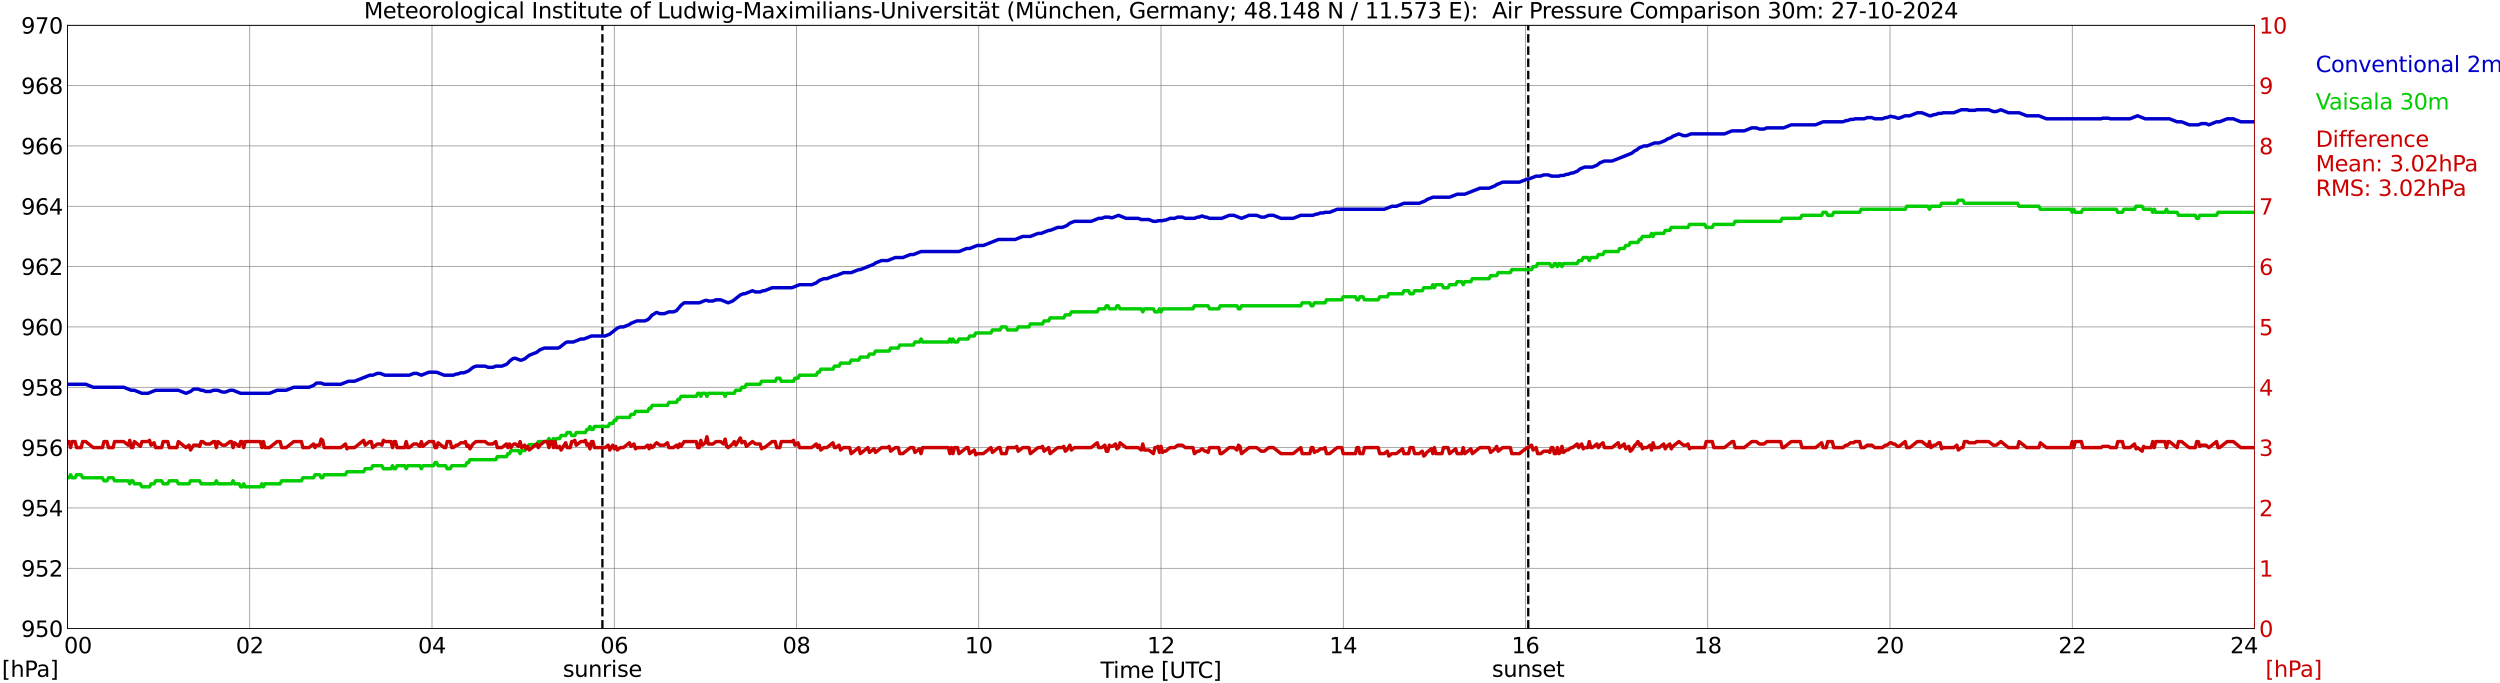 <?xml version="1.0" encoding="utf-8" standalone="no"?>
<!DOCTYPE svg PUBLIC "-//W3C//DTD SVG 1.1//EN"
  "http://www.w3.org/Graphics/SVG/1.1/DTD/svg11.dtd">
<svg xmlns:xlink="http://www.w3.org/1999/xlink" width="1085.4pt" height="296.64pt" viewBox="0 0 1085.4 296.64" xmlns="http://www.w3.org/2000/svg" version="1.1">
 <defs>
  <style type="text/css">*{stroke-linejoin: round; stroke-linecap: butt}</style>
 </defs>
 <g id="figure_1">
  <g id="patch_1">
   <path d="M 0 296.64 
L 1085.4 296.64 
L 1085.4 0 
L 0 0 
z
" style="fill: #ffffff"/>
  </g>
  <g id="axes_1">
   <g id="patch_2">
    <path d="M 29.306 272.909 
L 978.814 272.909 
L 978.814 10.976 
L 29.306 10.976 
z
" style="fill: #ffffff"/>
   </g>
   <g id="patch_3">
    <path d="M 978.814 272.909 
L 978.814 272.909 
L 978.814 10.976 
L 978.814 10.976 
z
" clip-path="url(#p33d400a87a)" style="fill: #d3d3d3; opacity: 0.25; stroke: #d3d3d3; stroke-linejoin: miter"/>
   </g>
   <g id="matplotlib.axis_1">
    <g id="xtick_1">
     <g id="line2d_1">
      <path d="M 29.306 272.909 
L 29.306 10.976 
" clip-path="url(#p33d400a87a)" style="fill: none; stroke: #808080; stroke-width: 0.3; stroke-linecap: square"/>
     </g>
     <g id="line2d_2"/>
     <g id="text_1">
      <!--    00 -->
      <g transform="translate(18.733 283.627) scale(0.095 -0.095)">
       <defs>
        <path id="DejaVuSans-20" transform="scale(0.016)"/>
        <path id="DejaVuSans-30" d="M 2034 4250 
Q 1547 4250 1301 3770 
Q 1056 3291 1056 2328 
Q 1056 1369 1301 889 
Q 1547 409 2034 409 
Q 2525 409 2770 889 
Q 3016 1369 3016 2328 
Q 3016 3291 2770 3770 
Q 2525 4250 2034 4250 
z
M 2034 4750 
Q 2819 4750 3233 4129 
Q 3647 3509 3647 2328 
Q 3647 1150 3233 529 
Q 2819 -91 2034 -91 
Q 1250 -91 836 529 
Q 422 1150 422 2328 
Q 422 3509 836 4129 
Q 1250 4750 2034 4750 
z
" transform="scale(0.016)"/>
       </defs>
       <use xlink:href="#DejaVuSans-20"/>
       <use xlink:href="#DejaVuSans-20" transform="translate(31.787 0)"/>
       <use xlink:href="#DejaVuSans-20" transform="translate(63.574 0)"/>
       <use xlink:href="#DejaVuSans-30" transform="translate(95.361 0)"/>
       <use xlink:href="#DejaVuSans-30" transform="translate(158.984 0)"/>
      </g>
     </g>
    </g>
    <g id="xtick_2">
     <g id="line2d_3">
      <path d="M 108.431 272.909 
L 108.431 10.976 
" clip-path="url(#p33d400a87a)" style="fill: none; stroke: #808080; stroke-width: 0.3; stroke-linecap: square"/>
     </g>
     <g id="line2d_4"/>
     <g id="text_2">
      <!-- 02 -->
      <g transform="translate(102.387 283.627) scale(0.095 -0.095)">
       <defs>
        <path id="DejaVuSans-32" d="M 1228 531 
L 3431 531 
L 3431 0 
L 469 0 
L 469 531 
Q 828 903 1448 1529 
Q 2069 2156 2228 2338 
Q 2531 2678 2651 2914 
Q 2772 3150 2772 3378 
Q 2772 3750 2511 3984 
Q 2250 4219 1831 4219 
Q 1534 4219 1204 4116 
Q 875 4013 500 3803 
L 500 4441 
Q 881 4594 1212 4672 
Q 1544 4750 1819 4750 
Q 2544 4750 2975 4387 
Q 3406 4025 3406 3419 
Q 3406 3131 3298 2873 
Q 3191 2616 2906 2266 
Q 2828 2175 2409 1742 
Q 1991 1309 1228 531 
z
" transform="scale(0.016)"/>
       </defs>
       <use xlink:href="#DejaVuSans-30"/>
       <use xlink:href="#DejaVuSans-32" transform="translate(63.623 0)"/>
      </g>
     </g>
    </g>
    <g id="xtick_3">
     <g id="line2d_5">
      <path d="M 187.557 272.909 
L 187.557 10.976 
" clip-path="url(#p33d400a87a)" style="fill: none; stroke: #808080; stroke-width: 0.3; stroke-linecap: square"/>
     </g>
     <g id="line2d_6"/>
     <g id="text_3">
      <!-- 04 -->
      <g transform="translate(181.513 283.627) scale(0.095 -0.095)">
       <defs>
        <path id="DejaVuSans-34" d="M 2419 4116 
L 825 1625 
L 2419 1625 
L 2419 4116 
z
M 2253 4666 
L 3047 4666 
L 3047 1625 
L 3713 1625 
L 3713 1100 
L 3047 1100 
L 3047 0 
L 2419 0 
L 2419 1100 
L 313 1100 
L 313 1709 
L 2253 4666 
z
" transform="scale(0.016)"/>
       </defs>
       <use xlink:href="#DejaVuSans-30"/>
       <use xlink:href="#DejaVuSans-34" transform="translate(63.623 0)"/>
      </g>
     </g>
    </g>
    <g id="xtick_4">
     <g id="line2d_7">
      <path d="M 266.683 272.909 
L 266.683 10.976 
" clip-path="url(#p33d400a87a)" style="fill: none; stroke: #808080; stroke-width: 0.3; stroke-linecap: square"/>
     </g>
     <g id="line2d_8"/>
     <g id="text_4">
      <!-- 06 -->
      <g transform="translate(260.638 283.627) scale(0.095 -0.095)">
       <defs>
        <path id="DejaVuSans-36" d="M 2113 2584 
Q 1688 2584 1439 2293 
Q 1191 2003 1191 1497 
Q 1191 994 1439 701 
Q 1688 409 2113 409 
Q 2538 409 2786 701 
Q 3034 994 3034 1497 
Q 3034 2003 2786 2293 
Q 2538 2584 2113 2584 
z
M 3366 4563 
L 3366 3988 
Q 3128 4100 2886 4159 
Q 2644 4219 2406 4219 
Q 1781 4219 1451 3797 
Q 1122 3375 1075 2522 
Q 1259 2794 1537 2939 
Q 1816 3084 2150 3084 
Q 2853 3084 3261 2657 
Q 3669 2231 3669 1497 
Q 3669 778 3244 343 
Q 2819 -91 2113 -91 
Q 1303 -91 875 529 
Q 447 1150 447 2328 
Q 447 3434 972 4092 
Q 1497 4750 2381 4750 
Q 2619 4750 2861 4703 
Q 3103 4656 3366 4563 
z
" transform="scale(0.016)"/>
       </defs>
       <use xlink:href="#DejaVuSans-30"/>
       <use xlink:href="#DejaVuSans-36" transform="translate(63.623 0)"/>
      </g>
     </g>
    </g>
    <g id="xtick_5">
     <g id="line2d_9">
      <path d="M 345.808 272.909 
L 345.808 10.976 
" clip-path="url(#p33d400a87a)" style="fill: none; stroke: #808080; stroke-width: 0.3; stroke-linecap: square"/>
     </g>
     <g id="line2d_10"/>
     <g id="text_5">
      <!-- 08 -->
      <g transform="translate(339.764 283.627) scale(0.095 -0.095)">
       <defs>
        <path id="DejaVuSans-38" d="M 2034 2216 
Q 1584 2216 1326 1975 
Q 1069 1734 1069 1313 
Q 1069 891 1326 650 
Q 1584 409 2034 409 
Q 2484 409 2743 651 
Q 3003 894 3003 1313 
Q 3003 1734 2745 1975 
Q 2488 2216 2034 2216 
z
M 1403 2484 
Q 997 2584 770 2862 
Q 544 3141 544 3541 
Q 544 4100 942 4425 
Q 1341 4750 2034 4750 
Q 2731 4750 3128 4425 
Q 3525 4100 3525 3541 
Q 3525 3141 3298 2862 
Q 3072 2584 2669 2484 
Q 3125 2378 3379 2068 
Q 3634 1759 3634 1313 
Q 3634 634 3220 271 
Q 2806 -91 2034 -91 
Q 1263 -91 848 271 
Q 434 634 434 1313 
Q 434 1759 690 2068 
Q 947 2378 1403 2484 
z
M 1172 3481 
Q 1172 3119 1398 2916 
Q 1625 2713 2034 2713 
Q 2441 2713 2670 2916 
Q 2900 3119 2900 3481 
Q 2900 3844 2670 4047 
Q 2441 4250 2034 4250 
Q 1625 4250 1398 4047 
Q 1172 3844 1172 3481 
z
" transform="scale(0.016)"/>
       </defs>
       <use xlink:href="#DejaVuSans-30"/>
       <use xlink:href="#DejaVuSans-38" transform="translate(63.623 0)"/>
      </g>
     </g>
    </g>
    <g id="xtick_6">
     <g id="line2d_11">
      <path d="M 424.934 272.909 
L 424.934 10.976 
" clip-path="url(#p33d400a87a)" style="fill: none; stroke: #808080; stroke-width: 0.3; stroke-linecap: square"/>
     </g>
     <g id="line2d_12"/>
     <g id="text_6">
      <!-- 10 -->
      <g transform="translate(418.89 283.627) scale(0.095 -0.095)">
       <defs>
        <path id="DejaVuSans-31" d="M 794 531 
L 1825 531 
L 1825 4091 
L 703 3866 
L 703 4441 
L 1819 4666 
L 2450 4666 
L 2450 531 
L 3481 531 
L 3481 0 
L 794 0 
L 794 531 
z
" transform="scale(0.016)"/>
       </defs>
       <use xlink:href="#DejaVuSans-31"/>
       <use xlink:href="#DejaVuSans-30" transform="translate(63.623 0)"/>
      </g>
     </g>
    </g>
    <g id="xtick_7">
     <g id="line2d_13">
      <path d="M 504.06 272.909 
L 504.06 10.976 
" clip-path="url(#p33d400a87a)" style="fill: none; stroke: #808080; stroke-width: 0.3; stroke-linecap: square"/>
     </g>
     <g id="line2d_14"/>
     <g id="text_7">
      <!-- 12 -->
      <g transform="translate(498.015 283.627) scale(0.095 -0.095)">
       <use xlink:href="#DejaVuSans-31"/>
       <use xlink:href="#DejaVuSans-32" transform="translate(63.623 0)"/>
      </g>
     </g>
    </g>
    <g id="xtick_8">
     <g id="line2d_15">
      <path d="M 583.185 272.909 
L 583.185 10.976 
" clip-path="url(#p33d400a87a)" style="fill: none; stroke: #808080; stroke-width: 0.3; stroke-linecap: square"/>
     </g>
     <g id="line2d_16"/>
     <g id="text_8">
      <!-- 14 -->
      <g transform="translate(577.141 283.627) scale(0.095 -0.095)">
       <use xlink:href="#DejaVuSans-31"/>
       <use xlink:href="#DejaVuSans-34" transform="translate(63.623 0)"/>
      </g>
     </g>
    </g>
    <g id="xtick_9">
     <g id="line2d_17">
      <path d="M 662.311 272.909 
L 662.311 10.976 
" clip-path="url(#p33d400a87a)" style="fill: none; stroke: #808080; stroke-width: 0.3; stroke-linecap: square"/>
     </g>
     <g id="line2d_18"/>
     <g id="text_9">
      <!-- 16 -->
      <g transform="translate(656.267 283.627) scale(0.095 -0.095)">
       <use xlink:href="#DejaVuSans-31"/>
       <use xlink:href="#DejaVuSans-36" transform="translate(63.623 0)"/>
      </g>
     </g>
    </g>
    <g id="xtick_10">
     <g id="line2d_19">
      <path d="M 741.437 272.909 
L 741.437 10.976 
" clip-path="url(#p33d400a87a)" style="fill: none; stroke: #808080; stroke-width: 0.3; stroke-linecap: square"/>
     </g>
     <g id="line2d_20"/>
     <g id="text_10">
      <!-- 18 -->
      <g transform="translate(735.392 283.627) scale(0.095 -0.095)">
       <use xlink:href="#DejaVuSans-31"/>
       <use xlink:href="#DejaVuSans-38" transform="translate(63.623 0)"/>
      </g>
     </g>
    </g>
    <g id="xtick_11">
     <g id="line2d_21">
      <path d="M 820.562 272.909 
L 820.562 10.976 
" clip-path="url(#p33d400a87a)" style="fill: none; stroke: #808080; stroke-width: 0.3; stroke-linecap: square"/>
     </g>
     <g id="line2d_22"/>
     <g id="text_11">
      <!-- 20 -->
      <g transform="translate(814.518 283.627) scale(0.095 -0.095)">
       <use xlink:href="#DejaVuSans-32"/>
       <use xlink:href="#DejaVuSans-30" transform="translate(63.623 0)"/>
      </g>
     </g>
    </g>
    <g id="xtick_12">
     <g id="line2d_23">
      <path d="M 899.688 272.909 
L 899.688 10.976 
" clip-path="url(#p33d400a87a)" style="fill: none; stroke: #808080; stroke-width: 0.3; stroke-linecap: square"/>
     </g>
     <g id="line2d_24"/>
     <g id="text_12">
      <!-- 22 -->
      <g transform="translate(893.644 283.627) scale(0.095 -0.095)">
       <use xlink:href="#DejaVuSans-32"/>
       <use xlink:href="#DejaVuSans-32" transform="translate(63.623 0)"/>
      </g>
     </g>
    </g>
    <g id="xtick_13">
     <g id="line2d_25">
      <path d="M 978.814 272.909 
L 978.814 10.976 
" clip-path="url(#p33d400a87a)" style="fill: none; stroke: #808080; stroke-width: 0.3; stroke-linecap: square"/>
     </g>
     <g id="line2d_26"/>
     <g id="text_13">
      <!-- 24    -->
      <g transform="translate(968.241 283.627) scale(0.095 -0.095)">
       <use xlink:href="#DejaVuSans-32"/>
       <use xlink:href="#DejaVuSans-34" transform="translate(63.623 0)"/>
       <use xlink:href="#DejaVuSans-20" transform="translate(127.246 0)"/>
       <use xlink:href="#DejaVuSans-20" transform="translate(159.033 0)"/>
       <use xlink:href="#DejaVuSans-20" transform="translate(190.82 0)"/>
      </g>
     </g>
    </g>
    <g id="text_14">
     <!-- Time [UTC] -->
     <g transform="translate(477.806 294.322) scale(0.095 -0.095)">
      <defs>
       <path id="DejaVuSans-54" d="M -19 4666 
L 3928 4666 
L 3928 4134 
L 2272 4134 
L 2272 0 
L 1638 0 
L 1638 4134 
L -19 4134 
L -19 4666 
z
" transform="scale(0.016)"/>
       <path id="DejaVuSans-69" d="M 603 3500 
L 1178 3500 
L 1178 0 
L 603 0 
L 603 3500 
z
M 603 4863 
L 1178 4863 
L 1178 4134 
L 603 4134 
L 603 4863 
z
" transform="scale(0.016)"/>
       <path id="DejaVuSans-6d" d="M 3328 2828 
Q 3544 3216 3844 3400 
Q 4144 3584 4550 3584 
Q 5097 3584 5394 3201 
Q 5691 2819 5691 2113 
L 5691 0 
L 5113 0 
L 5113 2094 
Q 5113 2597 4934 2840 
Q 4756 3084 4391 3084 
Q 3944 3084 3684 2787 
Q 3425 2491 3425 1978 
L 3425 0 
L 2847 0 
L 2847 2094 
Q 2847 2600 2669 2842 
Q 2491 3084 2119 3084 
Q 1678 3084 1418 2786 
Q 1159 2488 1159 1978 
L 1159 0 
L 581 0 
L 581 3500 
L 1159 3500 
L 1159 2956 
Q 1356 3278 1631 3431 
Q 1906 3584 2284 3584 
Q 2666 3584 2933 3390 
Q 3200 3197 3328 2828 
z
" transform="scale(0.016)"/>
       <path id="DejaVuSans-65" d="M 3597 1894 
L 3597 1613 
L 953 1613 
Q 991 1019 1311 708 
Q 1631 397 2203 397 
Q 2534 397 2845 478 
Q 3156 559 3463 722 
L 3463 178 
Q 3153 47 2828 -22 
Q 2503 -91 2169 -91 
Q 1331 -91 842 396 
Q 353 884 353 1716 
Q 353 2575 817 3079 
Q 1281 3584 2069 3584 
Q 2775 3584 3186 3129 
Q 3597 2675 3597 1894 
z
M 3022 2063 
Q 3016 2534 2758 2815 
Q 2500 3097 2075 3097 
Q 1594 3097 1305 2825 
Q 1016 2553 972 2059 
L 3022 2063 
z
" transform="scale(0.016)"/>
       <path id="DejaVuSans-5b" d="M 550 4863 
L 1875 4863 
L 1875 4416 
L 1125 4416 
L 1125 -397 
L 1875 -397 
L 1875 -844 
L 550 -844 
L 550 4863 
z
" transform="scale(0.016)"/>
       <path id="DejaVuSans-55" d="M 556 4666 
L 1191 4666 
L 1191 1831 
Q 1191 1081 1462 751 
Q 1734 422 2344 422 
Q 2950 422 3222 751 
Q 3494 1081 3494 1831 
L 3494 4666 
L 4128 4666 
L 4128 1753 
Q 4128 841 3676 375 
Q 3225 -91 2344 -91 
Q 1459 -91 1007 375 
Q 556 841 556 1753 
L 556 4666 
z
" transform="scale(0.016)"/>
       <path id="DejaVuSans-43" d="M 4122 4306 
L 4122 3641 
Q 3803 3938 3442 4084 
Q 3081 4231 2675 4231 
Q 1875 4231 1450 3742 
Q 1025 3253 1025 2328 
Q 1025 1406 1450 917 
Q 1875 428 2675 428 
Q 3081 428 3442 575 
Q 3803 722 4122 1019 
L 4122 359 
Q 3791 134 3420 21 
Q 3050 -91 2638 -91 
Q 1578 -91 968 557 
Q 359 1206 359 2328 
Q 359 3453 968 4101 
Q 1578 4750 2638 4750 
Q 3056 4750 3426 4639 
Q 3797 4528 4122 4306 
z
" transform="scale(0.016)"/>
       <path id="DejaVuSans-5d" d="M 1947 4863 
L 1947 -844 
L 622 -844 
L 622 -397 
L 1369 -397 
L 1369 4416 
L 622 4416 
L 622 4863 
L 1947 4863 
z
" transform="scale(0.016)"/>
      </defs>
      <use xlink:href="#DejaVuSans-54"/>
      <use xlink:href="#DejaVuSans-69" transform="translate(57.959 0)"/>
      <use xlink:href="#DejaVuSans-6d" transform="translate(85.742 0)"/>
      <use xlink:href="#DejaVuSans-65" transform="translate(183.154 0)"/>
      <use xlink:href="#DejaVuSans-20" transform="translate(244.678 0)"/>
      <use xlink:href="#DejaVuSans-5b" transform="translate(276.465 0)"/>
      <use xlink:href="#DejaVuSans-55" transform="translate(315.479 0)"/>
      <use xlink:href="#DejaVuSans-54" transform="translate(388.672 0)"/>
      <use xlink:href="#DejaVuSans-43" transform="translate(443.881 0)"/>
      <use xlink:href="#DejaVuSans-5d" transform="translate(513.705 0)"/>
     </g>
    </g>
   </g>
   <g id="matplotlib.axis_2">
    <g id="ytick_1">
     <g id="line2d_27">
      <path d="M 29.306 272.909 
L 978.814 272.909 
" clip-path="url(#p33d400a87a)" style="fill: none; stroke: #808080; stroke-width: 0.3; stroke-linecap: square"/>
     </g>
     <g id="line2d_28"/>
     <g id="text_15">
      <!-- 950 -->
      <g transform="translate(9.173 276.518) scale(0.095 -0.095)">
       <defs>
        <path id="DejaVuSans-39" d="M 703 97 
L 703 672 
Q 941 559 1184 500 
Q 1428 441 1663 441 
Q 2288 441 2617 861 
Q 2947 1281 2994 2138 
Q 2813 1869 2534 1725 
Q 2256 1581 1919 1581 
Q 1219 1581 811 2004 
Q 403 2428 403 3163 
Q 403 3881 828 4315 
Q 1253 4750 1959 4750 
Q 2769 4750 3195 4129 
Q 3622 3509 3622 2328 
Q 3622 1225 3098 567 
Q 2575 -91 1691 -91 
Q 1453 -91 1209 -44 
Q 966 3 703 97 
z
M 1959 2075 
Q 2384 2075 2632 2365 
Q 2881 2656 2881 3163 
Q 2881 3666 2632 3958 
Q 2384 4250 1959 4250 
Q 1534 4250 1286 3958 
Q 1038 3666 1038 3163 
Q 1038 2656 1286 2365 
Q 1534 2075 1959 2075 
z
" transform="scale(0.016)"/>
        <path id="DejaVuSans-35" d="M 691 4666 
L 3169 4666 
L 3169 4134 
L 1269 4134 
L 1269 2991 
Q 1406 3038 1543 3061 
Q 1681 3084 1819 3084 
Q 2600 3084 3056 2656 
Q 3513 2228 3513 1497 
Q 3513 744 3044 326 
Q 2575 -91 1722 -91 
Q 1428 -91 1123 -41 
Q 819 9 494 109 
L 494 744 
Q 775 591 1075 516 
Q 1375 441 1709 441 
Q 2250 441 2565 725 
Q 2881 1009 2881 1497 
Q 2881 1984 2565 2268 
Q 2250 2553 1709 2553 
Q 1456 2553 1204 2497 
Q 953 2441 691 2322 
L 691 4666 
z
" transform="scale(0.016)"/>
       </defs>
       <use xlink:href="#DejaVuSans-39"/>
       <use xlink:href="#DejaVuSans-35" transform="translate(63.623 0)"/>
       <use xlink:href="#DejaVuSans-30" transform="translate(127.246 0)"/>
      </g>
     </g>
    </g>
    <g id="ytick_2">
     <g id="line2d_29">
      <path d="M 29.306 246.715 
L 978.814 246.715 
" clip-path="url(#p33d400a87a)" style="fill: none; stroke: #808080; stroke-width: 0.3; stroke-linecap: square"/>
     </g>
     <g id="line2d_30"/>
     <g id="text_16">
      <!-- 952 -->
      <g transform="translate(9.173 250.325) scale(0.095 -0.095)">
       <use xlink:href="#DejaVuSans-39"/>
       <use xlink:href="#DejaVuSans-35" transform="translate(63.623 0)"/>
       <use xlink:href="#DejaVuSans-32" transform="translate(127.246 0)"/>
      </g>
     </g>
    </g>
    <g id="ytick_3">
     <g id="line2d_31">
      <path d="M 29.306 220.522 
L 978.814 220.522 
" clip-path="url(#p33d400a87a)" style="fill: none; stroke: #808080; stroke-width: 0.3; stroke-linecap: square"/>
     </g>
     <g id="line2d_32"/>
     <g id="text_17">
      <!-- 954 -->
      <g transform="translate(9.173 224.131) scale(0.095 -0.095)">
       <use xlink:href="#DejaVuSans-39"/>
       <use xlink:href="#DejaVuSans-35" transform="translate(63.623 0)"/>
       <use xlink:href="#DejaVuSans-34" transform="translate(127.246 0)"/>
      </g>
     </g>
    </g>
    <g id="ytick_4">
     <g id="line2d_33">
      <path d="M 29.306 194.329 
L 978.814 194.329 
" clip-path="url(#p33d400a87a)" style="fill: none; stroke: #808080; stroke-width: 0.3; stroke-linecap: square"/>
     </g>
     <g id="line2d_34"/>
     <g id="text_18">
      <!-- 956 -->
      <g transform="translate(9.173 197.938) scale(0.095 -0.095)">
       <use xlink:href="#DejaVuSans-39"/>
       <use xlink:href="#DejaVuSans-35" transform="translate(63.623 0)"/>
       <use xlink:href="#DejaVuSans-36" transform="translate(127.246 0)"/>
      </g>
     </g>
    </g>
    <g id="ytick_5">
     <g id="line2d_35">
      <path d="M 29.306 168.136 
L 978.814 168.136 
" clip-path="url(#p33d400a87a)" style="fill: none; stroke: #808080; stroke-width: 0.3; stroke-linecap: square"/>
     </g>
     <g id="line2d_36"/>
     <g id="text_19">
      <!-- 958 -->
      <g transform="translate(9.173 171.745) scale(0.095 -0.095)">
       <use xlink:href="#DejaVuSans-39"/>
       <use xlink:href="#DejaVuSans-35" transform="translate(63.623 0)"/>
       <use xlink:href="#DejaVuSans-38" transform="translate(127.246 0)"/>
      </g>
     </g>
    </g>
    <g id="ytick_6">
     <g id="line2d_37">
      <path d="M 29.306 141.942 
L 978.814 141.942 
" clip-path="url(#p33d400a87a)" style="fill: none; stroke: #808080; stroke-width: 0.3; stroke-linecap: square"/>
     </g>
     <g id="line2d_38"/>
     <g id="text_20">
      <!-- 960 -->
      <g transform="translate(9.173 145.551) scale(0.095 -0.095)">
       <use xlink:href="#DejaVuSans-39"/>
       <use xlink:href="#DejaVuSans-36" transform="translate(63.623 0)"/>
       <use xlink:href="#DejaVuSans-30" transform="translate(127.246 0)"/>
      </g>
     </g>
    </g>
    <g id="ytick_7">
     <g id="line2d_39">
      <path d="M 29.306 115.749 
L 978.814 115.749 
" clip-path="url(#p33d400a87a)" style="fill: none; stroke: #808080; stroke-width: 0.3; stroke-linecap: square"/>
     </g>
     <g id="line2d_40"/>
     <g id="text_21">
      <!-- 962 -->
      <g transform="translate(9.173 119.358) scale(0.095 -0.095)">
       <use xlink:href="#DejaVuSans-39"/>
       <use xlink:href="#DejaVuSans-36" transform="translate(63.623 0)"/>
       <use xlink:href="#DejaVuSans-32" transform="translate(127.246 0)"/>
      </g>
     </g>
    </g>
    <g id="ytick_8">
     <g id="line2d_41">
      <path d="M 29.306 89.556 
L 978.814 89.556 
" clip-path="url(#p33d400a87a)" style="fill: none; stroke: #808080; stroke-width: 0.3; stroke-linecap: square"/>
     </g>
     <g id="line2d_42"/>
     <g id="text_22">
      <!-- 964 -->
      <g transform="translate(9.173 93.165) scale(0.095 -0.095)">
       <use xlink:href="#DejaVuSans-39"/>
       <use xlink:href="#DejaVuSans-36" transform="translate(63.623 0)"/>
       <use xlink:href="#DejaVuSans-34" transform="translate(127.246 0)"/>
      </g>
     </g>
    </g>
    <g id="ytick_9">
     <g id="line2d_43">
      <path d="M 29.306 63.362 
L 978.814 63.362 
" clip-path="url(#p33d400a87a)" style="fill: none; stroke: #808080; stroke-width: 0.3; stroke-linecap: square"/>
     </g>
     <g id="line2d_44"/>
     <g id="text_23">
      <!-- 966 -->
      <g transform="translate(9.173 66.972) scale(0.095 -0.095)">
       <use xlink:href="#DejaVuSans-39"/>
       <use xlink:href="#DejaVuSans-36" transform="translate(63.623 0)"/>
       <use xlink:href="#DejaVuSans-36" transform="translate(127.246 0)"/>
      </g>
     </g>
    </g>
    <g id="ytick_10">
     <g id="line2d_45">
      <path d="M 29.306 37.169 
L 978.814 37.169 
" clip-path="url(#p33d400a87a)" style="fill: none; stroke: #808080; stroke-width: 0.3; stroke-linecap: square"/>
     </g>
     <g id="line2d_46"/>
     <g id="text_24">
      <!-- 968 -->
      <g transform="translate(9.173 40.778) scale(0.095 -0.095)">
       <use xlink:href="#DejaVuSans-39"/>
       <use xlink:href="#DejaVuSans-36" transform="translate(63.623 0)"/>
       <use xlink:href="#DejaVuSans-38" transform="translate(127.246 0)"/>
      </g>
     </g>
    </g>
    <g id="ytick_11">
     <g id="line2d_47">
      <path d="M 29.306 10.976 
L 978.814 10.976 
" clip-path="url(#p33d400a87a)" style="fill: none; stroke: #808080; stroke-width: 0.3; stroke-linecap: square"/>
     </g>
     <g id="line2d_48"/>
     <g id="text_25">
      <!-- 970 -->
      <g transform="translate(9.173 14.585) scale(0.095 -0.095)">
       <defs>
        <path id="DejaVuSans-37" d="M 525 4666 
L 3525 4666 
L 3525 4397 
L 1831 0 
L 1172 0 
L 2766 4134 
L 525 4134 
L 525 4666 
z
" transform="scale(0.016)"/>
       </defs>
       <use xlink:href="#DejaVuSans-39"/>
       <use xlink:href="#DejaVuSans-37" transform="translate(63.623 0)"/>
       <use xlink:href="#DejaVuSans-30" transform="translate(127.246 0)"/>
      </g>
     </g>
    </g>
   </g>
   <g id="line2d_49">
    <path d="M 261.54 272.909 
L 261.54 10.976 
" clip-path="url(#p33d400a87a)" style="fill: none; stroke-dasharray: 3.7,1.6; stroke-dashoffset: 0; stroke: #000000"/>
   </g>
   <g id="line2d_50">
    <path d="M 663.498 272.909 
L 663.498 10.976 
" clip-path="url(#p33d400a87a)" style="fill: none; stroke-dasharray: 3.7,1.6; stroke-dashoffset: 0; stroke: #000000"/>
   </g>
   <g id="line2d_51">
    <path d="M 29.306 166.826 
L 37.218 166.826 
L 40.515 168.136 
L 53.703 168.136 
L 57 169.445 
L 58.319 169.445 
L 61.615 170.755 
L 64.253 170.755 
L 67.55 169.445 
L 77.441 169.445 
L 80.737 170.755 
L 82.716 169.969 
L 84.034 168.921 
L 86.013 168.921 
L 87.331 169.445 
L 87.991 169.445 
L 89.309 169.969 
L 91.288 169.969 
L 92.606 169.445 
L 94.584 169.445 
L 96.563 170.231 
L 97.881 170.231 
L 99.86 169.445 
L 101.178 169.445 
L 104.475 170.755 
L 117.003 170.755 
L 120.3 169.445 
L 124.257 169.445 
L 127.553 168.136 
L 134.147 168.136 
L 136.125 167.35 
L 137.444 166.302 
L 139.422 166.302 
L 140.741 166.826 
L 147.994 166.826 
L 151.291 165.516 
L 153.929 165.516 
L 160.523 162.897 
L 161.841 162.897 
L 163.819 162.111 
L 165.138 162.111 
L 167.116 162.897 
L 177.666 162.897 
L 179.645 162.111 
L 180.963 162.111 
L 182.941 162.897 
L 186.238 161.587 
L 189.535 161.587 
L 192.832 162.897 
L 196.788 162.897 
L 198.107 162.373 
L 198.767 162.373 
L 200.085 161.849 
L 201.404 161.849 
L 203.382 161.063 
L 205.36 159.492 
L 206.679 158.968 
L 210.635 158.968 
L 211.954 159.492 
L 213.932 159.492 
L 215.251 158.968 
L 217.889 158.968 
L 219.867 158.182 
L 220.526 157.658 
L 221.186 156.872 
L 222.504 155.825 
L 223.164 155.563 
L 223.823 155.563 
L 225.801 156.349 
L 226.461 156.349 
L 227.779 155.825 
L 229.757 154.253 
L 233.054 152.943 
L 234.373 151.896 
L 236.351 151.11 
L 242.286 151.11 
L 242.945 150.848 
L 245.583 148.753 
L 246.242 148.491 
L 248.88 148.491 
L 252.176 147.181 
L 253.495 147.181 
L 256.792 145.871 
L 262.726 145.871 
L 264.705 145.085 
L 268.002 142.466 
L 269.32 141.942 
L 270.639 141.942 
L 273.277 140.895 
L 273.936 140.371 
L 276.573 139.323 
L 279.87 139.323 
L 281.189 138.799 
L 281.849 138.275 
L 283.167 136.704 
L 283.827 136.442 
L 284.486 135.918 
L 285.145 135.656 
L 286.464 136.18 
L 288.442 136.18 
L 290.42 135.394 
L 292.399 135.394 
L 293.717 134.87 
L 295.696 132.513 
L 297.014 131.465 
L 303.608 131.465 
L 306.246 130.417 
L 306.905 130.417 
L 307.564 130.679 
L 309.543 130.679 
L 310.861 130.155 
L 312.839 130.155 
L 316.136 131.465 
L 318.114 130.679 
L 321.411 128.06 
L 322.73 127.536 
L 323.39 127.536 
L 326.686 126.226 
L 328.005 126.75 
L 329.983 126.75 
L 331.302 126.226 
L 331.961 126.226 
L 335.258 124.917 
L 343.83 124.917 
L 347.127 123.607 
L 352.402 123.607 
L 354.38 122.821 
L 355.699 121.773 
L 357.677 120.988 
L 358.996 120.988 
L 362.293 119.678 
L 362.952 119.678 
L 366.249 118.368 
L 369.546 118.368 
L 372.843 117.059 
L 373.502 117.059 
L 379.437 114.701 
L 380.096 114.177 
L 382.734 113.13 
L 385.371 113.13 
L 388.668 111.82 
L 391.965 111.82 
L 395.262 110.51 
L 396.581 110.51 
L 399.878 109.201 
L 416.362 109.201 
L 419.659 107.891 
L 420.978 107.891 
L 424.275 106.581 
L 426.912 106.581 
L 433.506 103.962 
L 440.759 103.962 
L 444.056 102.652 
L 447.353 102.652 
L 450.65 101.343 
L 451.969 101.343 
L 455.266 100.033 
L 455.925 100.033 
L 459.222 98.723 
L 461.2 98.723 
L 463.178 97.937 
L 464.497 96.89 
L 466.475 96.104 
L 473.728 96.104 
L 477.025 94.794 
L 478.344 94.794 
L 479.663 94.27 
L 481.641 94.27 
L 482.3 94.532 
L 482.96 94.532 
L 485.597 93.485 
L 488.894 94.794 
L 494.169 94.794 
L 495.488 95.318 
L 498.785 95.318 
L 500.763 96.104 
L 502.082 96.104 
L 502.741 95.842 
L 504.719 95.842 
L 505.379 95.58 
L 506.038 95.58 
L 508.016 94.794 
L 509.994 94.794 
L 511.313 94.27 
L 513.291 94.27 
L 514.61 94.794 
L 518.566 94.794 
L 519.885 94.27 
L 520.544 94.27 
L 521.863 93.747 
L 523.182 94.27 
L 523.841 94.27 
L 525.16 94.794 
L 530.435 94.794 
L 533.732 93.485 
L 535.71 93.485 
L 539.007 94.794 
L 542.304 93.485 
L 545.601 93.485 
L 547.579 94.27 
L 548.898 94.27 
L 550.876 93.485 
L 552.854 93.485 
L 556.151 94.794 
L 561.426 94.794 
L 564.723 93.485 
L 569.998 93.485 
L 571.317 92.961 
L 571.976 92.961 
L 573.295 92.437 
L 574.613 92.437 
L 575.273 92.175 
L 577.251 92.175 
L 580.548 90.865 
L 600.989 90.865 
L 604.286 89.556 
L 606.264 89.556 
L 609.561 88.246 
L 616.154 88.246 
L 618.792 87.198 
L 619.451 86.674 
L 622.089 85.627 
L 629.342 85.627 
L 632.639 84.317 
L 635.936 84.317 
L 642.53 81.698 
L 646.486 81.698 
L 649.123 80.65 
L 649.783 80.126 
L 652.42 79.078 
L 659.674 79.078 
L 662.97 77.769 
L 663.63 77.769 
L 666.927 76.459 
L 668.905 76.459 
L 670.224 75.935 
L 672.202 75.935 
L 673.521 76.459 
L 676.817 76.459 
L 677.477 76.197 
L 678.796 76.197 
L 680.114 75.673 
L 680.774 75.673 
L 682.092 75.149 
L 682.752 75.149 
L 684.73 74.363 
L 686.049 73.316 
L 688.027 72.53 
L 691.324 72.53 
L 693.302 71.744 
L 694.621 70.696 
L 696.599 69.911 
L 699.896 69.911 
L 708.468 66.506 
L 709.786 65.458 
L 710.446 65.196 
L 711.765 64.148 
L 713.743 63.362 
L 715.062 63.362 
L 718.358 62.053 
L 720.337 62.053 
L 722.974 61.005 
L 723.633 60.481 
L 725.612 59.695 
L 726.271 59.171 
L 728.909 58.124 
L 730.887 58.909 
L 732.205 58.909 
L 734.184 58.124 
L 748.69 58.124 
L 751.987 56.814 
L 757.262 56.814 
L 760.559 55.504 
L 762.537 55.504 
L 763.856 56.028 
L 765.834 56.028 
L 767.153 55.504 
L 774.406 55.504 
L 777.703 54.195 
L 788.253 54.195 
L 791.55 52.885 
L 800.122 52.885 
L 801.44 52.361 
L 802.1 52.361 
L 803.419 51.837 
L 804.737 51.837 
L 805.397 51.575 
L 809.353 51.575 
L 810.672 51.051 
L 812.65 51.051 
L 813.969 51.575 
L 817.265 51.575 
L 818.584 51.051 
L 819.244 51.051 
L 820.562 50.528 
L 821.222 50.528 
L 821.881 50.79 
L 822.541 50.79 
L 823.859 51.313 
L 824.519 51.313 
L 827.156 50.266 
L 829.134 50.266 
L 832.431 48.956 
L 834.409 48.956 
L 837.706 50.266 
L 838.366 50.266 
L 839.684 49.742 
L 840.344 49.742 
L 841.663 49.218 
L 842.981 49.218 
L 843.641 48.956 
L 848.256 48.956 
L 851.553 47.646 
L 854.191 47.646 
L 854.85 47.908 
L 857.488 47.908 
L 858.147 47.646 
L 863.422 47.646 
L 865.4 48.432 
L 866.719 48.432 
L 868.697 47.646 
L 871.994 48.956 
L 876.61 48.956 
L 879.907 50.266 
L 885.182 50.266 
L 888.479 51.575 
L 912.216 51.575 
L 912.876 51.313 
L 915.513 51.313 
L 916.173 51.575 
L 924.745 51.575 
L 928.041 50.266 
L 931.338 51.575 
L 941.888 51.575 
L 945.185 52.885 
L 947.163 52.885 
L 950.46 54.195 
L 954.417 54.195 
L 955.735 53.671 
L 957.714 53.671 
L 959.032 54.195 
L 962.329 52.885 
L 963.648 52.885 
L 966.945 51.575 
L 969.582 51.575 
L 972.879 52.885 
L 978.154 52.885 
L 978.154 52.885 
" clip-path="url(#p33d400a87a)" style="fill: none; stroke: #0000cc; stroke-width: 1.5; stroke-linecap: square"/>
   </g>
   <g id="line2d_52">
    <path d="M 29.306 207.426 
L 29.965 207.426 
L 30.625 206.116 
L 31.284 207.426 
L 32.603 207.426 
L 33.262 206.116 
L 35.24 206.116 
L 35.9 207.426 
L 44.472 207.426 
L 45.131 208.735 
L 46.45 208.735 
L 47.109 207.426 
L 49.087 207.426 
L 49.747 208.735 
L 55.681 208.735 
L 56.34 210.045 
L 57 208.735 
L 57.659 208.735 
L 58.319 210.045 
L 60.956 210.045 
L 61.615 211.355 
L 64.912 211.355 
L 65.572 210.045 
L 66.89 210.045 
L 67.55 208.735 
L 70.187 208.735 
L 70.847 210.045 
L 72.825 210.045 
L 73.484 208.735 
L 76.781 208.735 
L 77.441 210.045 
L 82.056 210.045 
L 82.716 208.735 
L 86.672 208.735 
L 87.331 210.045 
L 93.266 210.045 
L 93.925 208.735 
L 94.584 210.045 
L 100.519 210.045 
L 101.178 208.735 
L 101.838 210.045 
L 103.816 210.045 
L 104.475 211.355 
L 105.135 211.355 
L 105.794 210.045 
L 106.453 211.355 
L 113.047 211.355 
L 113.707 210.045 
L 114.366 211.355 
L 115.025 210.045 
L 121.619 210.045 
L 122.278 208.735 
L 130.85 208.735 
L 131.51 207.426 
L 136.125 207.426 
L 136.785 206.116 
L 138.763 206.116 
L 139.422 207.426 
L 140.082 207.426 
L 140.741 206.116 
L 149.972 206.116 
L 150.632 204.806 
L 157.885 204.806 
L 158.544 203.497 
L 161.182 203.497 
L 161.841 202.187 
L 165.798 202.187 
L 166.457 203.497 
L 169.754 203.497 
L 170.413 202.187 
L 171.073 203.497 
L 171.732 203.497 
L 172.391 202.187 
L 175.688 202.187 
L 176.348 203.497 
L 177.007 202.187 
L 182.282 202.187 
L 182.941 203.497 
L 183.601 202.187 
L 188.216 202.187 
L 188.876 200.877 
L 189.535 200.877 
L 190.195 202.187 
L 193.492 202.187 
L 194.151 203.497 
L 195.47 203.497 
L 196.129 202.187 
L 202.063 202.187 
L 202.723 200.877 
L 203.382 200.877 
L 204.042 199.568 
L 215.251 199.568 
L 215.91 198.258 
L 219.867 198.258 
L 220.526 196.948 
L 221.186 196.948 
L 221.845 195.639 
L 225.142 195.639 
L 225.801 196.948 
L 226.461 195.639 
L 227.779 195.639 
L 228.439 194.329 
L 229.098 194.329 
L 229.757 193.019 
L 233.054 193.019 
L 233.714 191.71 
L 237.67 191.71 
L 238.329 190.4 
L 238.989 191.71 
L 239.648 191.71 
L 240.308 190.4 
L 240.967 191.71 
L 241.626 190.4 
L 242.945 190.4 
L 243.604 189.09 
L 245.583 189.09 
L 246.242 187.781 
L 247.561 187.781 
L 248.22 189.09 
L 249.539 189.09 
L 250.198 187.781 
L 254.155 187.781 
L 254.814 186.471 
L 255.473 186.471 
L 256.133 185.161 
L 256.792 186.471 
L 257.451 186.471 
L 258.111 185.161 
L 264.045 185.161 
L 264.705 183.852 
L 266.023 183.852 
L 266.683 182.542 
L 267.342 182.542 
L 268.002 181.232 
L 273.277 181.232 
L 273.936 179.923 
L 275.255 179.923 
L 275.914 178.613 
L 281.189 178.613 
L 281.849 177.303 
L 282.508 177.303 
L 283.167 175.994 
L 289.761 175.994 
L 290.42 174.684 
L 293.717 174.684 
L 294.377 173.374 
L 295.036 173.374 
L 295.696 172.065 
L 302.289 172.065 
L 302.949 170.755 
L 303.608 170.755 
L 304.267 172.065 
L 304.927 170.755 
L 306.246 170.755 
L 306.905 172.065 
L 307.564 170.755 
L 314.158 170.755 
L 314.818 172.065 
L 315.477 170.755 
L 318.774 170.755 
L 319.433 169.445 
L 321.411 169.445 
L 322.071 168.136 
L 323.39 168.136 
L 324.049 166.826 
L 329.983 166.826 
L 330.643 165.516 
L 336.577 165.516 
L 337.236 164.207 
L 338.555 164.207 
L 339.215 165.516 
L 344.49 165.516 
L 345.149 164.207 
L 346.468 164.207 
L 347.127 162.897 
L 354.38 162.897 
L 355.04 161.587 
L 355.699 161.587 
L 356.359 160.278 
L 361.634 160.278 
L 362.293 158.968 
L 364.271 158.968 
L 364.93 157.658 
L 368.887 157.658 
L 369.546 156.349 
L 372.843 156.349 
L 373.502 155.039 
L 376.799 155.039 
L 377.459 153.729 
L 379.437 153.729 
L 380.096 152.42 
L 386.031 152.42 
L 386.69 151.11 
L 389.987 151.11 
L 390.646 149.8 
L 396.581 149.8 
L 397.24 148.491 
L 399.218 148.491 
L 399.878 147.181 
L 400.537 148.491 
L 411.746 148.491 
L 412.406 147.181 
L 413.065 148.491 
L 413.725 147.181 
L 414.384 148.491 
L 415.703 148.491 
L 416.362 147.181 
L 420.318 147.181 
L 420.978 145.871 
L 422.956 145.871 
L 423.615 144.562 
L 430.209 144.562 
L 430.869 143.252 
L 434.165 143.252 
L 434.825 141.942 
L 436.803 141.942 
L 437.462 143.252 
L 441.419 143.252 
L 442.078 141.942 
L 446.694 141.942 
L 447.353 140.633 
L 452.628 140.633 
L 453.287 139.323 
L 455.266 139.323 
L 455.925 138.013 
L 461.859 138.013 
L 462.519 136.704 
L 464.497 136.704 
L 465.156 135.394 
L 476.366 135.394 
L 477.025 134.084 
L 479.663 134.084 
L 480.322 132.775 
L 480.981 132.775 
L 481.641 134.084 
L 484.278 134.084 
L 484.938 132.775 
L 485.597 132.775 
L 486.256 134.084 
L 495.488 134.084 
L 496.147 135.394 
L 496.807 134.084 
L 500.763 134.084 
L 501.422 135.394 
L 502.741 135.394 
L 503.4 134.084 
L 504.06 135.394 
L 504.719 134.084 
L 517.907 134.084 
L 518.566 132.775 
L 524.501 132.775 
L 525.16 134.084 
L 529.116 134.084 
L 529.776 132.775 
L 537.029 132.775 
L 537.688 134.084 
L 538.348 134.084 
L 539.007 132.775 
L 564.723 132.775 
L 565.382 131.465 
L 568.679 131.465 
L 569.338 132.775 
L 569.998 132.775 
L 570.657 131.465 
L 575.273 131.465 
L 575.932 130.155 
L 582.526 130.155 
L 583.185 128.846 
L 588.46 128.846 
L 589.12 130.155 
L 589.779 130.155 
L 590.439 128.846 
L 591.757 128.846 
L 592.417 130.155 
L 598.351 130.155 
L 599.011 128.846 
L 602.307 128.846 
L 602.967 127.536 
L 608.901 127.536 
L 609.561 126.226 
L 611.539 126.226 
L 612.198 127.536 
L 613.517 127.536 
L 614.176 126.226 
L 617.473 126.226 
L 618.133 124.917 
L 621.429 124.917 
L 622.089 123.607 
L 622.748 124.917 
L 623.408 123.607 
L 626.045 123.607 
L 626.705 124.917 
L 628.683 124.917 
L 629.342 123.607 
L 631.98 123.607 
L 632.639 122.297 
L 634.617 122.297 
L 635.276 123.607 
L 635.936 122.297 
L 638.573 122.297 
L 639.233 120.988 
L 646.486 120.988 
L 647.145 119.678 
L 649.783 119.678 
L 650.442 118.368 
L 655.717 118.368 
L 656.377 117.059 
L 664.949 117.059 
L 665.608 115.749 
L 666.927 115.749 
L 667.586 114.439 
L 672.861 114.439 
L 673.521 115.749 
L 674.18 115.749 
L 674.839 114.439 
L 675.499 114.439 
L 676.158 115.749 
L 676.817 114.439 
L 677.477 114.439 
L 678.136 115.749 
L 678.796 114.439 
L 684.73 114.439 
L 685.389 113.13 
L 686.708 113.13 
L 687.368 111.82 
L 689.346 111.82 
L 690.005 113.13 
L 690.664 111.82 
L 693.302 111.82 
L 693.961 110.51 
L 695.939 110.51 
L 696.599 109.201 
L 702.533 109.201 
L 703.193 107.891 
L 705.171 107.891 
L 705.83 106.581 
L 707.149 106.581 
L 707.808 105.272 
L 711.105 105.272 
L 711.765 103.962 
L 712.424 103.962 
L 713.083 102.652 
L 716.38 102.652 
L 717.04 101.343 
L 717.699 102.652 
L 718.358 101.343 
L 722.315 101.343 
L 722.974 100.033 
L 724.952 100.033 
L 725.612 98.723 
L 732.865 98.723 
L 733.524 97.414 
L 740.118 97.414 
L 740.777 98.723 
L 743.415 98.723 
L 744.074 97.414 
L 752.646 97.414 
L 753.306 96.104 
L 773.087 96.104 
L 773.746 94.794 
L 781.659 94.794 
L 782.318 93.485 
L 790.89 93.485 
L 791.55 92.175 
L 792.868 92.175 
L 793.528 93.485 
L 795.506 93.485 
L 796.165 92.175 
L 807.375 92.175 
L 808.034 90.865 
L 827.156 90.865 
L 827.816 89.556 
L 837.047 89.556 
L 837.706 90.865 
L 838.366 89.556 
L 842.322 89.556 
L 842.981 88.246 
L 849.575 88.246 
L 850.235 86.936 
L 852.213 86.936 
L 852.872 88.246 
L 875.95 88.246 
L 876.61 89.556 
L 885.182 89.556 
L 885.841 90.865 
L 899.029 90.865 
L 899.688 92.175 
L 900.347 90.865 
L 901.007 92.175 
L 903.644 92.175 
L 904.304 90.865 
L 918.81 90.865 
L 919.469 92.175 
L 921.448 92.175 
L 922.107 90.865 
L 926.723 90.865 
L 927.382 89.556 
L 930.02 89.556 
L 930.679 90.865 
L 933.976 90.865 
L 934.635 92.175 
L 935.295 90.865 
L 935.954 92.175 
L 939.91 92.175 
L 940.57 90.865 
L 941.229 92.175 
L 945.185 92.175 
L 945.845 93.485 
L 953.098 93.485 
L 953.757 94.794 
L 954.417 94.794 
L 955.076 93.485 
L 962.329 93.485 
L 962.989 92.175 
L 978.154 92.175 
L 978.154 92.175 
" clip-path="url(#p33d400a87a)" style="fill: none; stroke: #00cc00; stroke-width: 1.5; stroke-linecap: square"/>
   </g>
   <g id="patch_4">
    <path d="M 29.306 272.909 
L 29.306 10.976 
" style="fill: none; stroke: #000000; stroke-width: 0.3; stroke-linejoin: miter; stroke-linecap: square"/>
   </g>
   <g id="patch_5">
    <path d="M 978.814 272.909 
L 978.814 10.976 
" style="fill: none; stroke: #000000; stroke-width: 0.3; stroke-linejoin: miter; stroke-linecap: square"/>
   </g>
   <g id="patch_6">
    <path d="M 29.306 272.909 
L 978.814 272.909 
" style="fill: none; stroke: #000000; stroke-width: 0.3; stroke-linejoin: miter; stroke-linecap: square"/>
   </g>
   <g id="patch_7">
    <path d="M 29.306 10.976 
L 978.814 10.976 
" style="fill: none; stroke: #000000; stroke-width: 0.3; stroke-linejoin: miter; stroke-linecap: square"/>
   </g>
   <g id="text_26">
    <!-- sunrise -->
    <g transform="translate(244.375 293.863) scale(0.095 -0.095)">
     <defs>
      <path id="DejaVuSans-73" d="M 2834 3397 
L 2834 2853 
Q 2591 2978 2328 3040 
Q 2066 3103 1784 3103 
Q 1356 3103 1142 2972 
Q 928 2841 928 2578 
Q 928 2378 1081 2264 
Q 1234 2150 1697 2047 
L 1894 2003 
Q 2506 1872 2764 1633 
Q 3022 1394 3022 966 
Q 3022 478 2636 193 
Q 2250 -91 1575 -91 
Q 1294 -91 989 -36 
Q 684 19 347 128 
L 347 722 
Q 666 556 975 473 
Q 1284 391 1588 391 
Q 1994 391 2212 530 
Q 2431 669 2431 922 
Q 2431 1156 2273 1281 
Q 2116 1406 1581 1522 
L 1381 1569 
Q 847 1681 609 1914 
Q 372 2147 372 2553 
Q 372 3047 722 3315 
Q 1072 3584 1716 3584 
Q 2034 3584 2315 3537 
Q 2597 3491 2834 3397 
z
" transform="scale(0.016)"/>
      <path id="DejaVuSans-75" d="M 544 1381 
L 544 3500 
L 1119 3500 
L 1119 1403 
Q 1119 906 1312 657 
Q 1506 409 1894 409 
Q 2359 409 2629 706 
Q 2900 1003 2900 1516 
L 2900 3500 
L 3475 3500 
L 3475 0 
L 2900 0 
L 2900 538 
Q 2691 219 2414 64 
Q 2138 -91 1772 -91 
Q 1169 -91 856 284 
Q 544 659 544 1381 
z
M 1991 3584 
L 1991 3584 
z
" transform="scale(0.016)"/>
      <path id="DejaVuSans-6e" d="M 3513 2113 
L 3513 0 
L 2938 0 
L 2938 2094 
Q 2938 2591 2744 2837 
Q 2550 3084 2163 3084 
Q 1697 3084 1428 2787 
Q 1159 2491 1159 1978 
L 1159 0 
L 581 0 
L 581 3500 
L 1159 3500 
L 1159 2956 
Q 1366 3272 1645 3428 
Q 1925 3584 2291 3584 
Q 2894 3584 3203 3211 
Q 3513 2838 3513 2113 
z
" transform="scale(0.016)"/>
      <path id="DejaVuSans-72" d="M 2631 2963 
Q 2534 3019 2420 3045 
Q 2306 3072 2169 3072 
Q 1681 3072 1420 2755 
Q 1159 2438 1159 1844 
L 1159 0 
L 581 0 
L 581 3500 
L 1159 3500 
L 1159 2956 
Q 1341 3275 1631 3429 
Q 1922 3584 2338 3584 
Q 2397 3584 2469 3576 
Q 2541 3569 2628 3553 
L 2631 2963 
z
" transform="scale(0.016)"/>
     </defs>
     <use xlink:href="#DejaVuSans-73"/>
     <use xlink:href="#DejaVuSans-75" transform="translate(52.1 0)"/>
     <use xlink:href="#DejaVuSans-6e" transform="translate(115.479 0)"/>
     <use xlink:href="#DejaVuSans-72" transform="translate(178.857 0)"/>
     <use xlink:href="#DejaVuSans-69" transform="translate(219.971 0)"/>
     <use xlink:href="#DejaVuSans-73" transform="translate(247.754 0)"/>
     <use xlink:href="#DejaVuSans-65" transform="translate(299.854 0)"/>
    </g>
   </g>
   <g id="text_27">
    <!-- sunset -->
    <g transform="translate(647.744 293.863) scale(0.095 -0.095)">
     <defs>
      <path id="DejaVuSans-74" d="M 1172 4494 
L 1172 3500 
L 2356 3500 
L 2356 3053 
L 1172 3053 
L 1172 1153 
Q 1172 725 1289 603 
Q 1406 481 1766 481 
L 2356 481 
L 2356 0 
L 1766 0 
Q 1100 0 847 248 
Q 594 497 594 1153 
L 594 3053 
L 172 3053 
L 172 3500 
L 594 3500 
L 594 4494 
L 1172 4494 
z
" transform="scale(0.016)"/>
     </defs>
     <use xlink:href="#DejaVuSans-73"/>
     <use xlink:href="#DejaVuSans-75" transform="translate(52.1 0)"/>
     <use xlink:href="#DejaVuSans-6e" transform="translate(115.479 0)"/>
     <use xlink:href="#DejaVuSans-73" transform="translate(178.857 0)"/>
     <use xlink:href="#DejaVuSans-65" transform="translate(230.957 0)"/>
     <use xlink:href="#DejaVuSans-74" transform="translate(292.48 0)"/>
    </g>
   </g>
   <g id="text_28">
    <!-- [hPa] -->
    <g transform="translate(0.821 293.863) scale(0.095 -0.095)">
     <defs>
      <path id="DejaVuSans-68" d="M 3513 2113 
L 3513 0 
L 2938 0 
L 2938 2094 
Q 2938 2591 2744 2837 
Q 2550 3084 2163 3084 
Q 1697 3084 1428 2787 
Q 1159 2491 1159 1978 
L 1159 0 
L 581 0 
L 581 4863 
L 1159 4863 
L 1159 2956 
Q 1366 3272 1645 3428 
Q 1925 3584 2291 3584 
Q 2894 3584 3203 3211 
Q 3513 2838 3513 2113 
z
" transform="scale(0.016)"/>
      <path id="DejaVuSans-50" d="M 1259 4147 
L 1259 2394 
L 2053 2394 
Q 2494 2394 2734 2622 
Q 2975 2850 2975 3272 
Q 2975 3691 2734 3919 
Q 2494 4147 2053 4147 
L 1259 4147 
z
M 628 4666 
L 2053 4666 
Q 2838 4666 3239 4311 
Q 3641 3956 3641 3272 
Q 3641 2581 3239 2228 
Q 2838 1875 2053 1875 
L 1259 1875 
L 1259 0 
L 628 0 
L 628 4666 
z
" transform="scale(0.016)"/>
      <path id="DejaVuSans-61" d="M 2194 1759 
Q 1497 1759 1228 1600 
Q 959 1441 959 1056 
Q 959 750 1161 570 
Q 1363 391 1709 391 
Q 2188 391 2477 730 
Q 2766 1069 2766 1631 
L 2766 1759 
L 2194 1759 
z
M 3341 1997 
L 3341 0 
L 2766 0 
L 2766 531 
Q 2569 213 2275 61 
Q 1981 -91 1556 -91 
Q 1019 -91 701 211 
Q 384 513 384 1019 
Q 384 1609 779 1909 
Q 1175 2209 1959 2209 
L 2766 2209 
L 2766 2266 
Q 2766 2663 2505 2880 
Q 2244 3097 1772 3097 
Q 1472 3097 1187 3025 
Q 903 2953 641 2809 
L 641 3341 
Q 956 3463 1253 3523 
Q 1550 3584 1831 3584 
Q 2591 3584 2966 3190 
Q 3341 2797 3341 1997 
z
" transform="scale(0.016)"/>
     </defs>
     <use xlink:href="#DejaVuSans-5b"/>
     <use xlink:href="#DejaVuSans-68" transform="translate(39.014 0)"/>
     <use xlink:href="#DejaVuSans-50" transform="translate(102.393 0)"/>
     <use xlink:href="#DejaVuSans-61" transform="translate(158.195 0)"/>
     <use xlink:href="#DejaVuSans-5d" transform="translate(219.475 0)"/>
    </g>
   </g>
   <g id="text_29">
    <!-- Conventional 2m -->
    <g style="fill: #0000cc" transform="translate(1005.4 31.291) scale(0.095 -0.095)">
     <defs>
      <path id="DejaVuSans-6f" d="M 1959 3097 
Q 1497 3097 1228 2736 
Q 959 2375 959 1747 
Q 959 1119 1226 758 
Q 1494 397 1959 397 
Q 2419 397 2687 759 
Q 2956 1122 2956 1747 
Q 2956 2369 2687 2733 
Q 2419 3097 1959 3097 
z
M 1959 3584 
Q 2709 3584 3137 3096 
Q 3566 2609 3566 1747 
Q 3566 888 3137 398 
Q 2709 -91 1959 -91 
Q 1206 -91 779 398 
Q 353 888 353 1747 
Q 353 2609 779 3096 
Q 1206 3584 1959 3584 
z
" transform="scale(0.016)"/>
      <path id="DejaVuSans-76" d="M 191 3500 
L 800 3500 
L 1894 563 
L 2988 3500 
L 3597 3500 
L 2284 0 
L 1503 0 
L 191 3500 
z
" transform="scale(0.016)"/>
      <path id="DejaVuSans-6c" d="M 603 4863 
L 1178 4863 
L 1178 0 
L 603 0 
L 603 4863 
z
" transform="scale(0.016)"/>
     </defs>
     <use xlink:href="#DejaVuSans-43"/>
     <use xlink:href="#DejaVuSans-6f" transform="translate(69.824 0)"/>
     <use xlink:href="#DejaVuSans-6e" transform="translate(131.006 0)"/>
     <use xlink:href="#DejaVuSans-76" transform="translate(194.385 0)"/>
     <use xlink:href="#DejaVuSans-65" transform="translate(253.564 0)"/>
     <use xlink:href="#DejaVuSans-6e" transform="translate(315.088 0)"/>
     <use xlink:href="#DejaVuSans-74" transform="translate(378.467 0)"/>
     <use xlink:href="#DejaVuSans-69" transform="translate(417.676 0)"/>
     <use xlink:href="#DejaVuSans-6f" transform="translate(445.459 0)"/>
     <use xlink:href="#DejaVuSans-6e" transform="translate(506.641 0)"/>
     <use xlink:href="#DejaVuSans-61" transform="translate(570.02 0)"/>
     <use xlink:href="#DejaVuSans-6c" transform="translate(631.299 0)"/>
     <use xlink:href="#DejaVuSans-20" transform="translate(659.082 0)"/>
     <use xlink:href="#DejaVuSans-32" transform="translate(690.869 0)"/>
     <use xlink:href="#DejaVuSans-6d" transform="translate(754.492 0)"/>
    </g>
   </g>
   <g id="text_30">
    <!-- Vaisala 30m -->
    <g style="fill: #00cc00" transform="translate(1005.4 47.531) scale(0.095 -0.095)">
     <defs>
      <path id="DejaVuSans-56" d="M 1831 0 
L 50 4666 
L 709 4666 
L 2188 738 
L 3669 4666 
L 4325 4666 
L 2547 0 
L 1831 0 
z
" transform="scale(0.016)"/>
      <path id="DejaVuSans-33" d="M 2597 2516 
Q 3050 2419 3304 2112 
Q 3559 1806 3559 1356 
Q 3559 666 3084 287 
Q 2609 -91 1734 -91 
Q 1441 -91 1130 -33 
Q 819 25 488 141 
L 488 750 
Q 750 597 1062 519 
Q 1375 441 1716 441 
Q 2309 441 2620 675 
Q 2931 909 2931 1356 
Q 2931 1769 2642 2001 
Q 2353 2234 1838 2234 
L 1294 2234 
L 1294 2753 
L 1863 2753 
Q 2328 2753 2575 2939 
Q 2822 3125 2822 3475 
Q 2822 3834 2567 4026 
Q 2313 4219 1838 4219 
Q 1578 4219 1281 4162 
Q 984 4106 628 3988 
L 628 4550 
Q 988 4650 1302 4700 
Q 1616 4750 1894 4750 
Q 2613 4750 3031 4423 
Q 3450 4097 3450 3541 
Q 3450 3153 3228 2886 
Q 3006 2619 2597 2516 
z
" transform="scale(0.016)"/>
     </defs>
     <use xlink:href="#DejaVuSans-56"/>
     <use xlink:href="#DejaVuSans-61" transform="translate(60.658 0)"/>
     <use xlink:href="#DejaVuSans-69" transform="translate(121.938 0)"/>
     <use xlink:href="#DejaVuSans-73" transform="translate(149.721 0)"/>
     <use xlink:href="#DejaVuSans-61" transform="translate(201.82 0)"/>
     <use xlink:href="#DejaVuSans-6c" transform="translate(263.1 0)"/>
     <use xlink:href="#DejaVuSans-61" transform="translate(290.883 0)"/>
     <use xlink:href="#DejaVuSans-20" transform="translate(352.162 0)"/>
     <use xlink:href="#DejaVuSans-33" transform="translate(383.949 0)"/>
     <use xlink:href="#DejaVuSans-30" transform="translate(447.572 0)"/>
     <use xlink:href="#DejaVuSans-6d" transform="translate(511.195 0)"/>
    </g>
   </g>
   <g id="text_31">
    <!-- Difference -->
    <g style="fill: #cc0000" transform="translate(1005.4 63.771) scale(0.095 -0.095)">
     <defs>
      <path id="DejaVuSans-44" d="M 1259 4147 
L 1259 519 
L 2022 519 
Q 2988 519 3436 956 
Q 3884 1394 3884 2338 
Q 3884 3275 3436 3711 
Q 2988 4147 2022 4147 
L 1259 4147 
z
M 628 4666 
L 1925 4666 
Q 3281 4666 3915 4102 
Q 4550 3538 4550 2338 
Q 4550 1131 3912 565 
Q 3275 0 1925 0 
L 628 0 
L 628 4666 
z
" transform="scale(0.016)"/>
      <path id="DejaVuSans-66" d="M 2375 4863 
L 2375 4384 
L 1825 4384 
Q 1516 4384 1395 4259 
Q 1275 4134 1275 3809 
L 1275 3500 
L 2222 3500 
L 2222 3053 
L 1275 3053 
L 1275 0 
L 697 0 
L 697 3053 
L 147 3053 
L 147 3500 
L 697 3500 
L 697 3744 
Q 697 4328 969 4595 
Q 1241 4863 1831 4863 
L 2375 4863 
z
" transform="scale(0.016)"/>
      <path id="DejaVuSans-63" d="M 3122 3366 
L 3122 2828 
Q 2878 2963 2633 3030 
Q 2388 3097 2138 3097 
Q 1578 3097 1268 2742 
Q 959 2388 959 1747 
Q 959 1106 1268 751 
Q 1578 397 2138 397 
Q 2388 397 2633 464 
Q 2878 531 3122 666 
L 3122 134 
Q 2881 22 2623 -34 
Q 2366 -91 2075 -91 
Q 1284 -91 818 406 
Q 353 903 353 1747 
Q 353 2603 823 3093 
Q 1294 3584 2113 3584 
Q 2378 3584 2631 3529 
Q 2884 3475 3122 3366 
z
" transform="scale(0.016)"/>
     </defs>
     <use xlink:href="#DejaVuSans-44"/>
     <use xlink:href="#DejaVuSans-69" transform="translate(77.002 0)"/>
     <use xlink:href="#DejaVuSans-66" transform="translate(104.785 0)"/>
     <use xlink:href="#DejaVuSans-66" transform="translate(139.99 0)"/>
     <use xlink:href="#DejaVuSans-65" transform="translate(175.195 0)"/>
     <use xlink:href="#DejaVuSans-72" transform="translate(236.719 0)"/>
     <use xlink:href="#DejaVuSans-65" transform="translate(275.582 0)"/>
     <use xlink:href="#DejaVuSans-6e" transform="translate(337.105 0)"/>
     <use xlink:href="#DejaVuSans-63" transform="translate(400.484 0)"/>
     <use xlink:href="#DejaVuSans-65" transform="translate(455.465 0)"/>
    </g>
    <!-- Mean: 3.02hPa -->
    <g style="fill: #cc0000" transform="translate(1005.4 74.408) scale(0.095 -0.095)">
     <defs>
      <path id="DejaVuSans-4d" d="M 628 4666 
L 1569 4666 
L 2759 1491 
L 3956 4666 
L 4897 4666 
L 4897 0 
L 4281 0 
L 4281 4097 
L 3078 897 
L 2444 897 
L 1241 4097 
L 1241 0 
L 628 0 
L 628 4666 
z
" transform="scale(0.016)"/>
      <path id="DejaVuSans-3a" d="M 750 794 
L 1409 794 
L 1409 0 
L 750 0 
L 750 794 
z
M 750 3309 
L 1409 3309 
L 1409 2516 
L 750 2516 
L 750 3309 
z
" transform="scale(0.016)"/>
      <path id="DejaVuSans-2e" d="M 684 794 
L 1344 794 
L 1344 0 
L 684 0 
L 684 794 
z
" transform="scale(0.016)"/>
     </defs>
     <use xlink:href="#DejaVuSans-4d"/>
     <use xlink:href="#DejaVuSans-65" transform="translate(86.279 0)"/>
     <use xlink:href="#DejaVuSans-61" transform="translate(147.803 0)"/>
     <use xlink:href="#DejaVuSans-6e" transform="translate(209.082 0)"/>
     <use xlink:href="#DejaVuSans-3a" transform="translate(272.461 0)"/>
     <use xlink:href="#DejaVuSans-20" transform="translate(306.152 0)"/>
     <use xlink:href="#DejaVuSans-33" transform="translate(337.939 0)"/>
     <use xlink:href="#DejaVuSans-2e" transform="translate(401.562 0)"/>
     <use xlink:href="#DejaVuSans-30" transform="translate(433.35 0)"/>
     <use xlink:href="#DejaVuSans-32" transform="translate(496.973 0)"/>
     <use xlink:href="#DejaVuSans-68" transform="translate(560.596 0)"/>
     <use xlink:href="#DejaVuSans-50" transform="translate(623.975 0)"/>
     <use xlink:href="#DejaVuSans-61" transform="translate(679.777 0)"/>
    </g>
    <!-- RMS: 3.02hPa -->
    <g style="fill: #cc0000" transform="translate(1005.4 85.046) scale(0.095 -0.095)">
     <defs>
      <path id="DejaVuSans-52" d="M 2841 2188 
Q 3044 2119 3236 1894 
Q 3428 1669 3622 1275 
L 4263 0 
L 3584 0 
L 2988 1197 
Q 2756 1666 2539 1819 
Q 2322 1972 1947 1972 
L 1259 1972 
L 1259 0 
L 628 0 
L 628 4666 
L 2053 4666 
Q 2853 4666 3247 4331 
Q 3641 3997 3641 3322 
Q 3641 2881 3436 2590 
Q 3231 2300 2841 2188 
z
M 1259 4147 
L 1259 2491 
L 2053 2491 
Q 2509 2491 2742 2702 
Q 2975 2913 2975 3322 
Q 2975 3731 2742 3939 
Q 2509 4147 2053 4147 
L 1259 4147 
z
" transform="scale(0.016)"/>
      <path id="DejaVuSans-53" d="M 3425 4513 
L 3425 3897 
Q 3066 4069 2747 4153 
Q 2428 4238 2131 4238 
Q 1616 4238 1336 4038 
Q 1056 3838 1056 3469 
Q 1056 3159 1242 3001 
Q 1428 2844 1947 2747 
L 2328 2669 
Q 3034 2534 3370 2195 
Q 3706 1856 3706 1288 
Q 3706 609 3251 259 
Q 2797 -91 1919 -91 
Q 1588 -91 1214 -16 
Q 841 59 441 206 
L 441 856 
Q 825 641 1194 531 
Q 1563 422 1919 422 
Q 2459 422 2753 634 
Q 3047 847 3047 1241 
Q 3047 1584 2836 1778 
Q 2625 1972 2144 2069 
L 1759 2144 
Q 1053 2284 737 2584 
Q 422 2884 422 3419 
Q 422 4038 858 4394 
Q 1294 4750 2059 4750 
Q 2388 4750 2728 4690 
Q 3069 4631 3425 4513 
z
" transform="scale(0.016)"/>
     </defs>
     <use xlink:href="#DejaVuSans-52"/>
     <use xlink:href="#DejaVuSans-4d" transform="translate(69.482 0)"/>
     <use xlink:href="#DejaVuSans-53" transform="translate(155.762 0)"/>
     <use xlink:href="#DejaVuSans-3a" transform="translate(219.238 0)"/>
     <use xlink:href="#DejaVuSans-20" transform="translate(252.93 0)"/>
     <use xlink:href="#DejaVuSans-33" transform="translate(284.717 0)"/>
     <use xlink:href="#DejaVuSans-2e" transform="translate(348.34 0)"/>
     <use xlink:href="#DejaVuSans-30" transform="translate(380.127 0)"/>
     <use xlink:href="#DejaVuSans-32" transform="translate(443.75 0)"/>
     <use xlink:href="#DejaVuSans-68" transform="translate(507.373 0)"/>
     <use xlink:href="#DejaVuSans-50" transform="translate(570.752 0)"/>
     <use xlink:href="#DejaVuSans-61" transform="translate(626.555 0)"/>
    </g>
   </g>
   <g id="text_32">
    <!-- Meteorological Institute of Ludwig-Maximilians-Universität (München, Germany; 48.148 N / 11.573 E):  Air Pressure Comparison 30m: 27-10-2024 -->
    <g transform="translate(158.02 7.976) scale(0.095 -0.095)">
     <defs>
      <path id="DejaVuSans-67" d="M 2906 1791 
Q 2906 2416 2648 2759 
Q 2391 3103 1925 3103 
Q 1463 3103 1205 2759 
Q 947 2416 947 1791 
Q 947 1169 1205 825 
Q 1463 481 1925 481 
Q 2391 481 2648 825 
Q 2906 1169 2906 1791 
z
M 3481 434 
Q 3481 -459 3084 -895 
Q 2688 -1331 1869 -1331 
Q 1566 -1331 1297 -1286 
Q 1028 -1241 775 -1147 
L 775 -588 
Q 1028 -725 1275 -790 
Q 1522 -856 1778 -856 
Q 2344 -856 2625 -561 
Q 2906 -266 2906 331 
L 2906 616 
Q 2728 306 2450 153 
Q 2172 0 1784 0 
Q 1141 0 747 490 
Q 353 981 353 1791 
Q 353 2603 747 3093 
Q 1141 3584 1784 3584 
Q 2172 3584 2450 3431 
Q 2728 3278 2906 2969 
L 2906 3500 
L 3481 3500 
L 3481 434 
z
" transform="scale(0.016)"/>
      <path id="DejaVuSans-49" d="M 628 4666 
L 1259 4666 
L 1259 0 
L 628 0 
L 628 4666 
z
" transform="scale(0.016)"/>
      <path id="DejaVuSans-4c" d="M 628 4666 
L 1259 4666 
L 1259 531 
L 3531 531 
L 3531 0 
L 628 0 
L 628 4666 
z
" transform="scale(0.016)"/>
      <path id="DejaVuSans-64" d="M 2906 2969 
L 2906 4863 
L 3481 4863 
L 3481 0 
L 2906 0 
L 2906 525 
Q 2725 213 2448 61 
Q 2172 -91 1784 -91 
Q 1150 -91 751 415 
Q 353 922 353 1747 
Q 353 2572 751 3078 
Q 1150 3584 1784 3584 
Q 2172 3584 2448 3432 
Q 2725 3281 2906 2969 
z
M 947 1747 
Q 947 1113 1208 752 
Q 1469 391 1925 391 
Q 2381 391 2643 752 
Q 2906 1113 2906 1747 
Q 2906 2381 2643 2742 
Q 2381 3103 1925 3103 
Q 1469 3103 1208 2742 
Q 947 2381 947 1747 
z
" transform="scale(0.016)"/>
      <path id="DejaVuSans-77" d="M 269 3500 
L 844 3500 
L 1563 769 
L 2278 3500 
L 2956 3500 
L 3675 769 
L 4391 3500 
L 4966 3500 
L 4050 0 
L 3372 0 
L 2619 2869 
L 1863 0 
L 1184 0 
L 269 3500 
z
" transform="scale(0.016)"/>
      <path id="DejaVuSans-2d" d="M 313 2009 
L 1997 2009 
L 1997 1497 
L 313 1497 
L 313 2009 
z
" transform="scale(0.016)"/>
      <path id="DejaVuSans-78" d="M 3513 3500 
L 2247 1797 
L 3578 0 
L 2900 0 
L 1881 1375 
L 863 0 
L 184 0 
L 1544 1831 
L 300 3500 
L 978 3500 
L 1906 2253 
L 2834 3500 
L 3513 3500 
z
" transform="scale(0.016)"/>
      <path id="DejaVuSans-e4" d="M 2194 1759 
Q 1497 1759 1228 1600 
Q 959 1441 959 1056 
Q 959 750 1161 570 
Q 1363 391 1709 391 
Q 2188 391 2477 730 
Q 2766 1069 2766 1631 
L 2766 1759 
L 2194 1759 
z
M 3341 1997 
L 3341 0 
L 2766 0 
L 2766 531 
Q 2569 213 2275 61 
Q 1981 -91 1556 -91 
Q 1019 -91 701 211 
Q 384 513 384 1019 
Q 384 1609 779 1909 
Q 1175 2209 1959 2209 
L 2766 2209 
L 2766 2266 
Q 2766 2663 2505 2880 
Q 2244 3097 1772 3097 
Q 1472 3097 1187 3025 
Q 903 2953 641 2809 
L 641 3341 
Q 956 3463 1253 3523 
Q 1550 3584 1831 3584 
Q 2591 3584 2966 3190 
Q 3341 2797 3341 1997 
z
M 2150 4850 
L 2784 4850 
L 2784 4219 
L 2150 4219 
L 2150 4850 
z
M 928 4850 
L 1562 4850 
L 1562 4219 
L 928 4219 
L 928 4850 
z
" transform="scale(0.016)"/>
      <path id="DejaVuSans-28" d="M 1984 4856 
Q 1566 4138 1362 3434 
Q 1159 2731 1159 2009 
Q 1159 1288 1364 580 
Q 1569 -128 1984 -844 
L 1484 -844 
Q 1016 -109 783 600 
Q 550 1309 550 2009 
Q 550 2706 781 3412 
Q 1013 4119 1484 4856 
L 1984 4856 
z
" transform="scale(0.016)"/>
      <path id="DejaVuSans-fc" d="M 544 1381 
L 544 3500 
L 1119 3500 
L 1119 1403 
Q 1119 906 1312 657 
Q 1506 409 1894 409 
Q 2359 409 2629 706 
Q 2900 1003 2900 1516 
L 2900 3500 
L 3475 3500 
L 3475 0 
L 2900 0 
L 2900 538 
Q 2691 219 2414 64 
Q 2138 -91 1772 -91 
Q 1169 -91 856 284 
Q 544 659 544 1381 
z
M 1991 3584 
L 1991 3584 
z
M 2278 4850 
L 2912 4850 
L 2912 4219 
L 2278 4219 
L 2278 4850 
z
M 1056 4850 
L 1690 4850 
L 1690 4219 
L 1056 4219 
L 1056 4850 
z
" transform="scale(0.016)"/>
      <path id="DejaVuSans-2c" d="M 750 794 
L 1409 794 
L 1409 256 
L 897 -744 
L 494 -744 
L 750 256 
L 750 794 
z
" transform="scale(0.016)"/>
      <path id="DejaVuSans-47" d="M 3809 666 
L 3809 1919 
L 2778 1919 
L 2778 2438 
L 4434 2438 
L 4434 434 
Q 4069 175 3628 42 
Q 3188 -91 2688 -91 
Q 1594 -91 976 548 
Q 359 1188 359 2328 
Q 359 3472 976 4111 
Q 1594 4750 2688 4750 
Q 3144 4750 3555 4637 
Q 3966 4525 4313 4306 
L 4313 3634 
Q 3963 3931 3569 4081 
Q 3175 4231 2741 4231 
Q 1884 4231 1454 3753 
Q 1025 3275 1025 2328 
Q 1025 1384 1454 906 
Q 1884 428 2741 428 
Q 3075 428 3337 486 
Q 3600 544 3809 666 
z
" transform="scale(0.016)"/>
      <path id="DejaVuSans-79" d="M 2059 -325 
Q 1816 -950 1584 -1140 
Q 1353 -1331 966 -1331 
L 506 -1331 
L 506 -850 
L 844 -850 
Q 1081 -850 1212 -737 
Q 1344 -625 1503 -206 
L 1606 56 
L 191 3500 
L 800 3500 
L 1894 763 
L 2988 3500 
L 3597 3500 
L 2059 -325 
z
" transform="scale(0.016)"/>
      <path id="DejaVuSans-3b" d="M 750 3309 
L 1409 3309 
L 1409 2516 
L 750 2516 
L 750 3309 
z
M 750 794 
L 1409 794 
L 1409 256 
L 897 -744 
L 494 -744 
L 750 256 
L 750 794 
z
" transform="scale(0.016)"/>
      <path id="DejaVuSans-4e" d="M 628 4666 
L 1478 4666 
L 3547 763 
L 3547 4666 
L 4159 4666 
L 4159 0 
L 3309 0 
L 1241 3903 
L 1241 0 
L 628 0 
L 628 4666 
z
" transform="scale(0.016)"/>
      <path id="DejaVuSans-2f" d="M 1625 4666 
L 2156 4666 
L 531 -594 
L 0 -594 
L 1625 4666 
z
" transform="scale(0.016)"/>
      <path id="DejaVuSans-45" d="M 628 4666 
L 3578 4666 
L 3578 4134 
L 1259 4134 
L 1259 2753 
L 3481 2753 
L 3481 2222 
L 1259 2222 
L 1259 531 
L 3634 531 
L 3634 0 
L 628 0 
L 628 4666 
z
" transform="scale(0.016)"/>
      <path id="DejaVuSans-29" d="M 513 4856 
L 1013 4856 
Q 1481 4119 1714 3412 
Q 1947 2706 1947 2009 
Q 1947 1309 1714 600 
Q 1481 -109 1013 -844 
L 513 -844 
Q 928 -128 1133 580 
Q 1338 1288 1338 2009 
Q 1338 2731 1133 3434 
Q 928 4138 513 4856 
z
" transform="scale(0.016)"/>
      <path id="DejaVuSans-41" d="M 2188 4044 
L 1331 1722 
L 3047 1722 
L 2188 4044 
z
M 1831 4666 
L 2547 4666 
L 4325 0 
L 3669 0 
L 3244 1197 
L 1141 1197 
L 716 0 
L 50 0 
L 1831 4666 
z
" transform="scale(0.016)"/>
      <path id="DejaVuSans-70" d="M 1159 525 
L 1159 -1331 
L 581 -1331 
L 581 3500 
L 1159 3500 
L 1159 2969 
Q 1341 3281 1617 3432 
Q 1894 3584 2278 3584 
Q 2916 3584 3314 3078 
Q 3713 2572 3713 1747 
Q 3713 922 3314 415 
Q 2916 -91 2278 -91 
Q 1894 -91 1617 61 
Q 1341 213 1159 525 
z
M 3116 1747 
Q 3116 2381 2855 2742 
Q 2594 3103 2138 3103 
Q 1681 3103 1420 2742 
Q 1159 2381 1159 1747 
Q 1159 1113 1420 752 
Q 1681 391 2138 391 
Q 2594 391 2855 752 
Q 3116 1113 3116 1747 
z
" transform="scale(0.016)"/>
     </defs>
     <use xlink:href="#DejaVuSans-4d"/>
     <use xlink:href="#DejaVuSans-65" transform="translate(86.279 0)"/>
     <use xlink:href="#DejaVuSans-74" transform="translate(147.803 0)"/>
     <use xlink:href="#DejaVuSans-65" transform="translate(187.012 0)"/>
     <use xlink:href="#DejaVuSans-6f" transform="translate(248.535 0)"/>
     <use xlink:href="#DejaVuSans-72" transform="translate(309.717 0)"/>
     <use xlink:href="#DejaVuSans-6f" transform="translate(348.58 0)"/>
     <use xlink:href="#DejaVuSans-6c" transform="translate(409.762 0)"/>
     <use xlink:href="#DejaVuSans-6f" transform="translate(437.545 0)"/>
     <use xlink:href="#DejaVuSans-67" transform="translate(498.727 0)"/>
     <use xlink:href="#DejaVuSans-69" transform="translate(562.203 0)"/>
     <use xlink:href="#DejaVuSans-63" transform="translate(589.986 0)"/>
     <use xlink:href="#DejaVuSans-61" transform="translate(644.967 0)"/>
     <use xlink:href="#DejaVuSans-6c" transform="translate(706.246 0)"/>
     <use xlink:href="#DejaVuSans-20" transform="translate(734.029 0)"/>
     <use xlink:href="#DejaVuSans-49" transform="translate(765.816 0)"/>
     <use xlink:href="#DejaVuSans-6e" transform="translate(795.309 0)"/>
     <use xlink:href="#DejaVuSans-73" transform="translate(858.688 0)"/>
     <use xlink:href="#DejaVuSans-74" transform="translate(910.787 0)"/>
     <use xlink:href="#DejaVuSans-69" transform="translate(949.996 0)"/>
     <use xlink:href="#DejaVuSans-74" transform="translate(977.779 0)"/>
     <use xlink:href="#DejaVuSans-75" transform="translate(1016.988 0)"/>
     <use xlink:href="#DejaVuSans-74" transform="translate(1080.367 0)"/>
     <use xlink:href="#DejaVuSans-65" transform="translate(1119.576 0)"/>
     <use xlink:href="#DejaVuSans-20" transform="translate(1181.1 0)"/>
     <use xlink:href="#DejaVuSans-6f" transform="translate(1212.887 0)"/>
     <use xlink:href="#DejaVuSans-66" transform="translate(1274.068 0)"/>
     <use xlink:href="#DejaVuSans-20" transform="translate(1309.273 0)"/>
     <use xlink:href="#DejaVuSans-4c" transform="translate(1341.061 0)"/>
     <use xlink:href="#DejaVuSans-75" transform="translate(1395.023 0)"/>
     <use xlink:href="#DejaVuSans-64" transform="translate(1458.402 0)"/>
     <use xlink:href="#DejaVuSans-77" transform="translate(1521.879 0)"/>
     <use xlink:href="#DejaVuSans-69" transform="translate(1603.666 0)"/>
     <use xlink:href="#DejaVuSans-67" transform="translate(1631.449 0)"/>
     <use xlink:href="#DejaVuSans-2d" transform="translate(1694.926 0)"/>
     <use xlink:href="#DejaVuSans-4d" transform="translate(1731.01 0)"/>
     <use xlink:href="#DejaVuSans-61" transform="translate(1817.289 0)"/>
     <use xlink:href="#DejaVuSans-78" transform="translate(1878.568 0)"/>
     <use xlink:href="#DejaVuSans-69" transform="translate(1937.748 0)"/>
     <use xlink:href="#DejaVuSans-6d" transform="translate(1965.531 0)"/>
     <use xlink:href="#DejaVuSans-69" transform="translate(2062.943 0)"/>
     <use xlink:href="#DejaVuSans-6c" transform="translate(2090.727 0)"/>
     <use xlink:href="#DejaVuSans-69" transform="translate(2118.51 0)"/>
     <use xlink:href="#DejaVuSans-61" transform="translate(2146.293 0)"/>
     <use xlink:href="#DejaVuSans-6e" transform="translate(2207.572 0)"/>
     <use xlink:href="#DejaVuSans-73" transform="translate(2270.951 0)"/>
     <use xlink:href="#DejaVuSans-2d" transform="translate(2323.051 0)"/>
     <use xlink:href="#DejaVuSans-55" transform="translate(2359.135 0)"/>
     <use xlink:href="#DejaVuSans-6e" transform="translate(2432.328 0)"/>
     <use xlink:href="#DejaVuSans-69" transform="translate(2495.707 0)"/>
     <use xlink:href="#DejaVuSans-76" transform="translate(2523.49 0)"/>
     <use xlink:href="#DejaVuSans-65" transform="translate(2582.67 0)"/>
     <use xlink:href="#DejaVuSans-72" transform="translate(2644.193 0)"/>
     <use xlink:href="#DejaVuSans-73" transform="translate(2685.307 0)"/>
     <use xlink:href="#DejaVuSans-69" transform="translate(2737.406 0)"/>
     <use xlink:href="#DejaVuSans-74" transform="translate(2765.189 0)"/>
     <use xlink:href="#DejaVuSans-e4" transform="translate(2804.398 0)"/>
     <use xlink:href="#DejaVuSans-74" transform="translate(2865.678 0)"/>
     <use xlink:href="#DejaVuSans-20" transform="translate(2904.887 0)"/>
     <use xlink:href="#DejaVuSans-28" transform="translate(2936.674 0)"/>
     <use xlink:href="#DejaVuSans-4d" transform="translate(2975.688 0)"/>
     <use xlink:href="#DejaVuSans-fc" transform="translate(3061.967 0)"/>
     <use xlink:href="#DejaVuSans-6e" transform="translate(3125.346 0)"/>
     <use xlink:href="#DejaVuSans-63" transform="translate(3188.725 0)"/>
     <use xlink:href="#DejaVuSans-68" transform="translate(3243.705 0)"/>
     <use xlink:href="#DejaVuSans-65" transform="translate(3307.084 0)"/>
     <use xlink:href="#DejaVuSans-6e" transform="translate(3368.607 0)"/>
     <use xlink:href="#DejaVuSans-2c" transform="translate(3431.986 0)"/>
     <use xlink:href="#DejaVuSans-20" transform="translate(3463.773 0)"/>
     <use xlink:href="#DejaVuSans-47" transform="translate(3495.561 0)"/>
     <use xlink:href="#DejaVuSans-65" transform="translate(3573.051 0)"/>
     <use xlink:href="#DejaVuSans-72" transform="translate(3634.574 0)"/>
     <use xlink:href="#DejaVuSans-6d" transform="translate(3673.938 0)"/>
     <use xlink:href="#DejaVuSans-61" transform="translate(3771.35 0)"/>
     <use xlink:href="#DejaVuSans-6e" transform="translate(3832.629 0)"/>
     <use xlink:href="#DejaVuSans-79" transform="translate(3896.008 0)"/>
     <use xlink:href="#DejaVuSans-3b" transform="translate(3955.188 0)"/>
     <use xlink:href="#DejaVuSans-20" transform="translate(3988.879 0)"/>
     <use xlink:href="#DejaVuSans-34" transform="translate(4020.666 0)"/>
     <use xlink:href="#DejaVuSans-38" transform="translate(4084.289 0)"/>
     <use xlink:href="#DejaVuSans-2e" transform="translate(4147.912 0)"/>
     <use xlink:href="#DejaVuSans-31" transform="translate(4179.699 0)"/>
     <use xlink:href="#DejaVuSans-34" transform="translate(4243.322 0)"/>
     <use xlink:href="#DejaVuSans-38" transform="translate(4306.945 0)"/>
     <use xlink:href="#DejaVuSans-20" transform="translate(4370.568 0)"/>
     <use xlink:href="#DejaVuSans-4e" transform="translate(4402.355 0)"/>
     <use xlink:href="#DejaVuSans-20" transform="translate(4477.16 0)"/>
     <use xlink:href="#DejaVuSans-2f" transform="translate(4508.947 0)"/>
     <use xlink:href="#DejaVuSans-20" transform="translate(4542.639 0)"/>
     <use xlink:href="#DejaVuSans-31" transform="translate(4574.426 0)"/>
     <use xlink:href="#DejaVuSans-31" transform="translate(4638.049 0)"/>
     <use xlink:href="#DejaVuSans-2e" transform="translate(4701.672 0)"/>
     <use xlink:href="#DejaVuSans-35" transform="translate(4733.459 0)"/>
     <use xlink:href="#DejaVuSans-37" transform="translate(4797.082 0)"/>
     <use xlink:href="#DejaVuSans-33" transform="translate(4860.705 0)"/>
     <use xlink:href="#DejaVuSans-20" transform="translate(4924.328 0)"/>
     <use xlink:href="#DejaVuSans-45" transform="translate(4956.115 0)"/>
     <use xlink:href="#DejaVuSans-29" transform="translate(5019.299 0)"/>
     <use xlink:href="#DejaVuSans-3a" transform="translate(5058.312 0)"/>
     <use xlink:href="#DejaVuSans-20" transform="translate(5092.004 0)"/>
     <use xlink:href="#DejaVuSans-20" transform="translate(5123.791 0)"/>
     <use xlink:href="#DejaVuSans-41" transform="translate(5155.578 0)"/>
     <use xlink:href="#DejaVuSans-69" transform="translate(5223.986 0)"/>
     <use xlink:href="#DejaVuSans-72" transform="translate(5251.77 0)"/>
     <use xlink:href="#DejaVuSans-20" transform="translate(5292.883 0)"/>
     <use xlink:href="#DejaVuSans-50" transform="translate(5324.67 0)"/>
     <use xlink:href="#DejaVuSans-72" transform="translate(5383.223 0)"/>
     <use xlink:href="#DejaVuSans-65" transform="translate(5422.086 0)"/>
     <use xlink:href="#DejaVuSans-73" transform="translate(5483.609 0)"/>
     <use xlink:href="#DejaVuSans-73" transform="translate(5535.709 0)"/>
     <use xlink:href="#DejaVuSans-75" transform="translate(5587.809 0)"/>
     <use xlink:href="#DejaVuSans-72" transform="translate(5651.188 0)"/>
     <use xlink:href="#DejaVuSans-65" transform="translate(5690.051 0)"/>
     <use xlink:href="#DejaVuSans-20" transform="translate(5751.574 0)"/>
     <use xlink:href="#DejaVuSans-43" transform="translate(5783.361 0)"/>
     <use xlink:href="#DejaVuSans-6f" transform="translate(5853.186 0)"/>
     <use xlink:href="#DejaVuSans-6d" transform="translate(5914.367 0)"/>
     <use xlink:href="#DejaVuSans-70" transform="translate(6011.779 0)"/>
     <use xlink:href="#DejaVuSans-61" transform="translate(6075.256 0)"/>
     <use xlink:href="#DejaVuSans-72" transform="translate(6136.535 0)"/>
     <use xlink:href="#DejaVuSans-69" transform="translate(6177.648 0)"/>
     <use xlink:href="#DejaVuSans-73" transform="translate(6205.432 0)"/>
     <use xlink:href="#DejaVuSans-6f" transform="translate(6257.531 0)"/>
     <use xlink:href="#DejaVuSans-6e" transform="translate(6318.713 0)"/>
     <use xlink:href="#DejaVuSans-20" transform="translate(6382.092 0)"/>
     <use xlink:href="#DejaVuSans-33" transform="translate(6413.879 0)"/>
     <use xlink:href="#DejaVuSans-30" transform="translate(6477.502 0)"/>
     <use xlink:href="#DejaVuSans-6d" transform="translate(6541.125 0)"/>
     <use xlink:href="#DejaVuSans-3a" transform="translate(6638.537 0)"/>
     <use xlink:href="#DejaVuSans-20" transform="translate(6672.229 0)"/>
     <use xlink:href="#DejaVuSans-32" transform="translate(6704.016 0)"/>
     <use xlink:href="#DejaVuSans-37" transform="translate(6767.639 0)"/>
     <use xlink:href="#DejaVuSans-2d" transform="translate(6831.262 0)"/>
     <use xlink:href="#DejaVuSans-31" transform="translate(6867.346 0)"/>
     <use xlink:href="#DejaVuSans-30" transform="translate(6930.969 0)"/>
     <use xlink:href="#DejaVuSans-2d" transform="translate(6994.592 0)"/>
     <use xlink:href="#DejaVuSans-32" transform="translate(7030.676 0)"/>
     <use xlink:href="#DejaVuSans-30" transform="translate(7094.299 0)"/>
     <use xlink:href="#DejaVuSans-32" transform="translate(7157.922 0)"/>
     <use xlink:href="#DejaVuSans-34" transform="translate(7221.545 0)"/>
    </g>
   </g>
  </g>
  <g id="axes_2">
   <g id="matplotlib.axis_3">
    <g id="ytick_12">
     <g id="line2d_53"/>
     <g id="text_33">
      <!-- 0 -->
      <g style="fill: #cc0000" transform="translate(980.814 276.518) scale(0.095 -0.095)">
       <use xlink:href="#DejaVuSans-30"/>
      </g>
     </g>
    </g>
    <g id="ytick_13">
     <g id="line2d_54"/>
     <g id="text_34">
      <!-- 1 -->
      <g style="fill: #cc0000" transform="translate(980.814 250.325) scale(0.095 -0.095)">
       <use xlink:href="#DejaVuSans-31"/>
      </g>
     </g>
    </g>
    <g id="ytick_14">
     <g id="line2d_55"/>
     <g id="text_35">
      <!-- 2 -->
      <g style="fill: #cc0000" transform="translate(980.814 224.131) scale(0.095 -0.095)">
       <use xlink:href="#DejaVuSans-32"/>
      </g>
     </g>
    </g>
    <g id="ytick_15">
     <g id="line2d_56"/>
     <g id="text_36">
      <!-- 3 -->
      <g style="fill: #cc0000" transform="translate(980.814 197.938) scale(0.095 -0.095)">
       <use xlink:href="#DejaVuSans-33"/>
      </g>
     </g>
    </g>
    <g id="ytick_16">
     <g id="line2d_57"/>
     <g id="text_37">
      <!-- 4 -->
      <g style="fill: #cc0000" transform="translate(980.814 171.745) scale(0.095 -0.095)">
       <use xlink:href="#DejaVuSans-34"/>
      </g>
     </g>
    </g>
    <g id="ytick_17">
     <g id="line2d_58"/>
     <g id="text_38">
      <!-- 5 -->
      <g style="fill: #cc0000" transform="translate(980.814 145.551) scale(0.095 -0.095)">
       <use xlink:href="#DejaVuSans-35"/>
      </g>
     </g>
    </g>
    <g id="ytick_18">
     <g id="line2d_59"/>
     <g id="text_39">
      <!-- 6 -->
      <g style="fill: #cc0000" transform="translate(980.814 119.358) scale(0.095 -0.095)">
       <use xlink:href="#DejaVuSans-36"/>
      </g>
     </g>
    </g>
    <g id="ytick_19">
     <g id="line2d_60"/>
     <g id="text_40">
      <!-- 7 -->
      <g style="fill: #cc0000" transform="translate(980.814 93.165) scale(0.095 -0.095)">
       <use xlink:href="#DejaVuSans-37"/>
      </g>
     </g>
    </g>
    <g id="ytick_20">
     <g id="line2d_61"/>
     <g id="text_41">
      <!-- 8 -->
      <g style="fill: #cc0000" transform="translate(980.814 66.972) scale(0.095 -0.095)">
       <use xlink:href="#DejaVuSans-38"/>
      </g>
     </g>
    </g>
    <g id="ytick_21">
     <g id="line2d_62"/>
     <g id="text_42">
      <!-- 9 -->
      <g style="fill: #cc0000" transform="translate(980.814 40.778) scale(0.095 -0.095)">
       <use xlink:href="#DejaVuSans-39"/>
      </g>
     </g>
    </g>
    <g id="ytick_22">
     <g id="line2d_63"/>
     <g id="text_43">
      <!-- 10 -->
      <g style="fill: #cc0000" transform="translate(980.814 14.585) scale(0.095 -0.095)">
       <use xlink:href="#DejaVuSans-31"/>
       <use xlink:href="#DejaVuSans-30" transform="translate(63.623 0)"/>
      </g>
     </g>
    </g>
   </g>
   <g id="line2d_64">
    <path d="M 29.306 191.71 
L 29.965 191.71 
L 30.625 194.329 
L 31.284 191.71 
L 32.603 191.71 
L 33.262 194.329 
L 35.24 194.329 
L 35.9 191.71 
L 37.218 191.71 
L 40.515 194.329 
L 44.472 194.329 
L 45.131 191.71 
L 46.45 191.71 
L 47.109 194.329 
L 49.087 194.329 
L 49.747 191.71 
L 53.703 191.71 
L 55.681 193.281 
L 56.34 191.186 
L 57 194.329 
L 57.659 194.329 
L 58.319 191.71 
L 60.956 193.805 
L 61.615 191.71 
L 64.253 191.71 
L 64.912 191.186 
L 65.572 193.281 
L 66.89 192.233 
L 67.55 194.329 
L 70.187 194.329 
L 70.847 191.71 
L 72.825 191.71 
L 73.484 194.329 
L 76.781 194.329 
L 77.441 191.71 
L 80.737 194.329 
L 82.056 193.281 
L 82.716 195.377 
L 84.034 193.281 
L 86.013 193.281 
L 86.672 193.805 
L 87.331 191.71 
L 87.991 191.71 
L 89.309 192.757 
L 91.288 192.757 
L 92.606 191.71 
L 93.266 191.71 
L 93.925 194.329 
L 94.584 191.71 
L 96.563 193.281 
L 97.881 193.281 
L 99.86 191.71 
L 100.519 191.71 
L 101.178 194.329 
L 101.838 192.233 
L 103.816 193.805 
L 104.475 191.71 
L 105.135 191.71 
L 105.794 194.329 
L 106.453 191.71 
L 113.047 191.71 
L 113.707 194.329 
L 114.366 191.71 
L 115.025 194.329 
L 117.003 194.329 
L 120.3 191.71 
L 121.619 191.71 
L 122.278 194.329 
L 124.257 194.329 
L 127.553 191.71 
L 130.85 191.71 
L 131.51 194.329 
L 134.147 194.329 
L 136.125 192.757 
L 136.785 194.329 
L 137.444 193.281 
L 138.763 193.281 
L 139.422 190.662 
L 140.082 191.186 
L 140.741 194.329 
L 147.994 194.329 
L 149.972 192.757 
L 150.632 194.853 
L 151.291 194.329 
L 153.929 194.329 
L 157.885 191.186 
L 158.544 193.281 
L 160.523 191.71 
L 161.182 191.71 
L 161.841 194.329 
L 163.819 192.757 
L 165.138 192.757 
L 165.798 193.281 
L 166.457 191.186 
L 167.116 191.71 
L 169.754 191.71 
L 170.413 194.329 
L 171.073 191.71 
L 171.732 191.71 
L 172.391 194.329 
L 175.688 194.329 
L 176.348 191.71 
L 177.007 194.329 
L 177.666 194.329 
L 179.645 192.757 
L 180.963 192.757 
L 182.282 193.805 
L 182.941 191.71 
L 183.601 193.805 
L 186.238 191.71 
L 188.216 191.71 
L 188.876 194.329 
L 189.535 194.329 
L 190.195 192.233 
L 192.832 194.329 
L 193.492 194.329 
L 194.151 191.71 
L 195.47 191.71 
L 196.129 194.329 
L 196.788 194.329 
L 198.107 193.281 
L 198.767 193.281 
L 200.085 192.233 
L 201.404 192.233 
L 202.063 191.71 
L 202.723 193.805 
L 203.382 193.281 
L 204.042 194.853 
L 205.36 192.757 
L 206.679 191.71 
L 210.635 191.71 
L 211.954 192.757 
L 213.932 192.757 
L 215.251 191.71 
L 215.91 194.329 
L 217.889 194.329 
L 219.867 192.757 
L 220.526 194.329 
L 221.186 192.757 
L 221.845 194.329 
L 222.504 193.281 
L 223.164 192.757 
L 223.823 192.757 
L 225.142 193.805 
L 225.801 191.71 
L 226.461 194.329 
L 227.779 193.281 
L 228.439 194.853 
L 229.098 193.805 
L 229.757 195.377 
L 233.054 192.757 
L 233.714 194.329 
L 234.373 193.281 
L 236.351 191.71 
L 237.67 191.71 
L 238.329 194.329 
L 238.989 191.71 
L 239.648 191.71 
L 240.308 194.329 
L 240.967 191.71 
L 241.626 194.329 
L 242.286 194.329 
L 242.945 193.805 
L 243.604 195.377 
L 245.583 192.233 
L 246.242 194.329 
L 247.561 194.329 
L 248.22 191.71 
L 248.88 191.71 
L 249.539 191.186 
L 250.198 193.281 
L 252.176 191.71 
L 253.495 191.71 
L 254.155 191.186 
L 254.814 193.281 
L 255.473 192.757 
L 256.133 194.853 
L 256.792 191.71 
L 257.451 191.71 
L 258.111 194.329 
L 262.726 194.329 
L 264.045 193.281 
L 264.705 195.377 
L 266.023 193.281 
L 266.683 194.853 
L 267.342 193.805 
L 268.002 195.377 
L 269.32 194.329 
L 270.639 194.329 
L 273.277 192.233 
L 273.936 193.805 
L 275.255 192.757 
L 275.914 194.853 
L 276.573 194.329 
L 279.87 194.329 
L 281.189 193.281 
L 281.849 194.853 
L 282.508 193.281 
L 283.167 194.329 
L 283.827 193.805 
L 284.486 192.757 
L 285.145 192.233 
L 286.464 193.281 
L 288.442 193.281 
L 289.761 192.233 
L 290.42 194.329 
L 292.399 194.329 
L 293.717 193.281 
L 294.377 194.329 
L 295.036 192.757 
L 295.696 193.805 
L 297.014 191.71 
L 302.289 191.71 
L 302.949 194.329 
L 303.608 194.329 
L 304.267 191.186 
L 304.927 193.281 
L 306.246 192.233 
L 306.905 189.614 
L 307.564 192.757 
L 309.543 192.757 
L 310.861 191.71 
L 312.839 191.71 
L 314.158 192.757 
L 314.818 190.662 
L 315.477 193.805 
L 316.136 194.329 
L 318.114 192.757 
L 318.774 191.71 
L 319.433 193.281 
L 321.411 190.138 
L 322.071 192.233 
L 322.73 191.71 
L 323.39 191.71 
L 324.049 193.805 
L 326.686 191.71 
L 328.005 192.757 
L 329.983 192.757 
L 330.643 194.853 
L 331.302 194.329 
L 331.961 194.329 
L 335.258 191.71 
L 336.577 191.71 
L 337.236 194.329 
L 338.555 194.329 
L 339.215 191.71 
L 343.83 191.71 
L 344.49 191.186 
L 345.149 193.281 
L 346.468 192.233 
L 347.127 194.329 
L 352.402 194.329 
L 354.38 192.757 
L 355.04 194.329 
L 355.699 193.281 
L 356.359 195.377 
L 357.677 194.329 
L 358.996 194.329 
L 361.634 192.233 
L 362.293 194.329 
L 362.952 194.329 
L 364.271 193.281 
L 364.93 195.377 
L 366.249 194.329 
L 368.887 194.329 
L 369.546 196.948 
L 372.843 194.329 
L 373.502 196.948 
L 376.799 194.329 
L 377.459 196.424 
L 379.437 194.853 
L 380.096 196.424 
L 382.734 194.329 
L 385.371 194.329 
L 386.031 193.805 
L 386.69 195.9 
L 388.668 194.329 
L 389.987 194.329 
L 390.646 196.948 
L 391.965 196.948 
L 395.262 194.329 
L 396.581 194.329 
L 397.24 196.424 
L 399.218 194.853 
L 399.878 196.948 
L 400.537 194.329 
L 411.746 194.329 
L 412.406 196.948 
L 413.065 194.329 
L 413.725 196.948 
L 414.384 194.329 
L 415.703 194.329 
L 416.362 196.948 
L 419.659 194.329 
L 420.318 194.329 
L 420.978 196.948 
L 422.956 195.377 
L 423.615 197.472 
L 424.275 196.948 
L 426.912 196.948 
L 430.209 194.329 
L 430.869 196.424 
L 433.506 194.329 
L 434.165 194.329 
L 434.825 196.948 
L 436.803 196.948 
L 437.462 194.329 
L 440.759 194.329 
L 441.419 193.805 
L 442.078 195.9 
L 444.056 194.329 
L 446.694 194.329 
L 447.353 196.948 
L 450.65 194.329 
L 451.969 194.329 
L 452.628 193.805 
L 453.287 195.9 
L 455.266 194.329 
L 455.925 196.948 
L 459.222 194.329 
L 461.2 194.329 
L 461.859 193.805 
L 462.519 195.9 
L 463.178 195.377 
L 464.497 193.281 
L 465.156 195.377 
L 466.475 194.329 
L 473.728 194.329 
L 476.366 192.233 
L 477.025 194.329 
L 478.344 194.329 
L 479.663 193.281 
L 480.322 195.9 
L 480.981 195.9 
L 481.641 193.281 
L 482.3 193.805 
L 482.96 193.805 
L 484.278 192.757 
L 484.938 194.853 
L 485.597 194.329 
L 486.256 192.233 
L 488.894 194.329 
L 494.169 194.329 
L 495.488 195.377 
L 496.147 192.757 
L 496.807 195.377 
L 498.785 195.377 
L 500.763 196.948 
L 501.422 194.329 
L 502.082 194.329 
L 502.741 193.805 
L 503.4 196.424 
L 504.06 193.805 
L 504.719 196.424 
L 505.379 195.9 
L 506.038 195.9 
L 508.016 194.329 
L 509.994 194.329 
L 511.313 193.281 
L 513.291 193.281 
L 514.61 194.329 
L 517.907 194.329 
L 518.566 196.948 
L 519.885 195.9 
L 520.544 195.9 
L 521.863 194.853 
L 523.182 195.9 
L 523.841 195.9 
L 524.501 196.424 
L 525.16 194.329 
L 529.116 194.329 
L 529.776 196.948 
L 530.435 196.948 
L 533.732 194.329 
L 535.71 194.329 
L 537.029 195.377 
L 537.688 193.281 
L 538.348 193.805 
L 539.007 196.948 
L 542.304 194.329 
L 545.601 194.329 
L 547.579 195.9 
L 548.898 195.9 
L 550.876 194.329 
L 552.854 194.329 
L 556.151 196.948 
L 561.426 196.948 
L 564.723 194.329 
L 565.382 196.948 
L 568.679 196.948 
L 569.338 194.329 
L 569.998 194.329 
L 570.657 196.424 
L 571.317 195.9 
L 571.976 195.9 
L 573.295 194.853 
L 574.613 194.853 
L 575.273 194.329 
L 575.932 196.948 
L 577.251 196.948 
L 580.548 194.329 
L 582.526 194.329 
L 583.185 196.948 
L 588.46 196.948 
L 589.12 194.329 
L 589.779 194.329 
L 590.439 196.948 
L 591.757 196.948 
L 592.417 194.329 
L 598.351 194.329 
L 599.011 196.948 
L 600.989 196.948 
L 602.307 195.9 
L 602.967 197.996 
L 604.286 196.948 
L 606.264 196.948 
L 608.901 194.853 
L 609.561 196.948 
L 611.539 196.948 
L 612.198 194.329 
L 613.517 194.329 
L 614.176 196.948 
L 616.154 196.948 
L 617.473 195.9 
L 618.133 197.996 
L 618.792 197.472 
L 619.451 196.424 
L 621.429 194.853 
L 622.089 196.948 
L 622.748 194.329 
L 623.408 196.948 
L 626.045 196.948 
L 626.705 194.329 
L 628.683 194.329 
L 629.342 196.948 
L 631.98 194.853 
L 632.639 196.948 
L 634.617 196.948 
L 635.276 194.329 
L 635.936 196.948 
L 638.573 194.853 
L 639.233 196.948 
L 642.53 194.329 
L 646.486 194.329 
L 647.145 196.424 
L 649.123 194.853 
L 649.783 193.805 
L 650.442 195.9 
L 652.42 194.329 
L 655.717 194.329 
L 656.377 196.948 
L 659.674 196.948 
L 662.97 194.329 
L 663.63 194.329 
L 664.949 193.281 
L 665.608 195.377 
L 666.927 194.329 
L 667.586 196.948 
L 668.905 196.948 
L 670.224 195.9 
L 672.202 195.9 
L 672.861 196.424 
L 673.521 194.329 
L 674.18 194.329 
L 674.839 196.948 
L 675.499 196.948 
L 676.158 194.329 
L 676.817 196.948 
L 677.477 196.424 
L 678.136 193.805 
L 678.796 196.424 
L 680.114 195.377 
L 680.774 195.377 
L 682.092 194.329 
L 682.752 194.329 
L 684.73 192.757 
L 685.389 194.329 
L 686.049 193.281 
L 686.708 192.757 
L 687.368 194.853 
L 688.027 194.329 
L 689.346 194.329 
L 690.005 191.71 
L 690.664 194.329 
L 691.324 194.329 
L 693.302 192.757 
L 693.961 194.329 
L 694.621 193.281 
L 695.939 192.233 
L 696.599 194.329 
L 699.896 194.329 
L 702.533 192.233 
L 703.193 194.329 
L 705.171 192.757 
L 705.83 194.853 
L 707.149 193.805 
L 707.808 195.9 
L 708.468 195.377 
L 709.786 193.281 
L 710.446 192.757 
L 711.105 191.71 
L 711.765 193.281 
L 712.424 192.757 
L 713.083 194.853 
L 713.743 194.329 
L 715.062 194.329 
L 716.38 193.281 
L 717.04 195.377 
L 717.699 192.233 
L 718.358 194.329 
L 720.337 194.329 
L 722.315 192.757 
L 722.974 194.853 
L 723.633 193.805 
L 724.952 192.757 
L 725.612 194.853 
L 726.271 193.805 
L 728.909 191.71 
L 730.887 193.281 
L 732.205 193.281 
L 732.865 192.757 
L 733.524 194.853 
L 734.184 194.329 
L 740.118 194.329 
L 740.777 191.71 
L 743.415 191.71 
L 744.074 194.329 
L 748.69 194.329 
L 751.987 191.71 
L 752.646 191.71 
L 753.306 194.329 
L 757.262 194.329 
L 760.559 191.71 
L 762.537 191.71 
L 763.856 192.757 
L 765.834 192.757 
L 767.153 191.71 
L 773.087 191.71 
L 773.746 194.329 
L 774.406 194.329 
L 777.703 191.71 
L 781.659 191.71 
L 782.318 194.329 
L 788.253 194.329 
L 790.89 192.233 
L 791.55 194.329 
L 792.868 194.329 
L 793.528 191.71 
L 795.506 191.71 
L 796.165 194.329 
L 800.122 194.329 
L 801.44 193.281 
L 802.1 193.281 
L 803.419 192.233 
L 804.737 192.233 
L 805.397 191.71 
L 807.375 191.71 
L 808.034 194.329 
L 809.353 194.329 
L 810.672 193.281 
L 812.65 193.281 
L 813.969 194.329 
L 817.265 194.329 
L 818.584 193.281 
L 819.244 193.281 
L 820.562 192.233 
L 821.222 192.233 
L 821.881 192.757 
L 822.541 192.757 
L 823.859 193.805 
L 824.519 193.805 
L 827.156 191.71 
L 827.816 194.329 
L 829.134 194.329 
L 832.431 191.71 
L 834.409 191.71 
L 837.047 193.805 
L 837.706 191.71 
L 838.366 194.329 
L 839.684 193.281 
L 840.344 193.281 
L 841.663 192.233 
L 842.322 192.233 
L 842.981 194.853 
L 843.641 194.329 
L 848.256 194.329 
L 849.575 193.281 
L 850.235 195.377 
L 851.553 194.329 
L 852.213 194.329 
L 852.872 191.71 
L 854.191 191.71 
L 854.85 192.233 
L 857.488 192.233 
L 858.147 191.71 
L 863.422 191.71 
L 865.4 193.281 
L 866.719 193.281 
L 868.697 191.71 
L 871.994 194.329 
L 875.95 194.329 
L 876.61 191.71 
L 879.907 194.329 
L 885.182 194.329 
L 885.841 192.233 
L 888.479 194.329 
L 899.029 194.329 
L 899.688 191.71 
L 900.347 194.329 
L 901.007 191.71 
L 903.644 191.71 
L 904.304 194.329 
L 912.216 194.329 
L 912.876 193.805 
L 915.513 193.805 
L 916.173 194.329 
L 918.81 194.329 
L 919.469 191.71 
L 921.448 191.71 
L 922.107 194.329 
L 924.745 194.329 
L 926.723 192.757 
L 927.382 194.853 
L 928.041 194.329 
L 930.02 195.9 
L 930.679 193.805 
L 931.338 194.329 
L 933.976 194.329 
L 934.635 191.71 
L 935.295 194.329 
L 935.954 191.71 
L 939.91 191.71 
L 940.57 194.329 
L 941.229 191.71 
L 941.888 191.71 
L 945.185 194.329 
L 945.845 191.71 
L 947.163 191.71 
L 950.46 194.329 
L 953.098 194.329 
L 953.757 191.71 
L 954.417 191.71 
L 955.076 193.805 
L 955.735 193.281 
L 957.714 193.281 
L 959.032 194.329 
L 962.329 191.71 
L 962.989 194.329 
L 963.648 194.329 
L 966.945 191.71 
L 969.582 191.71 
L 972.879 194.329 
L 978.154 194.329 
L 978.154 194.329 
" clip-path="url(#pa06ed7365e)" style="fill: none; stroke: #cc0000; stroke-width: 1.5; stroke-linecap: square"/>
   </g>
   <g id="patch_8">
    <path d="M 29.306 272.909 
L 29.306 10.976 
" style="fill: none; stroke: #000000; stroke-width: 0.3; stroke-linejoin: miter; stroke-linecap: square"/>
   </g>
   <g id="patch_9">
    <path d="M 978.814 272.909 
L 978.814 10.976 
" style="fill: none; stroke: #cc0000; stroke-width: 0.3; stroke-linejoin: miter; stroke-linecap: square"/>
   </g>
   <g id="patch_10">
    <path d="M 29.306 272.909 
L 978.814 272.909 
" style="fill: none; stroke: #000000; stroke-width: 0.3; stroke-linejoin: miter; stroke-linecap: square"/>
   </g>
   <g id="patch_11">
    <path d="M 29.306 10.976 
L 978.814 10.976 
" style="fill: none; stroke: #000000; stroke-width: 0.3; stroke-linejoin: miter; stroke-linecap: square"/>
   </g>
   <g id="text_44">
    <!-- [hPa] -->
    <g style="fill: #cc0000" transform="translate(983.561 293.863) scale(0.095 -0.095)">
     <use xlink:href="#DejaVuSans-5b"/>
     <use xlink:href="#DejaVuSans-68" transform="translate(39.014 0)"/>
     <use xlink:href="#DejaVuSans-50" transform="translate(102.393 0)"/>
     <use xlink:href="#DejaVuSans-61" transform="translate(158.195 0)"/>
     <use xlink:href="#DejaVuSans-5d" transform="translate(219.475 0)"/>
    </g>
   </g>
  </g>
 </g>
 <defs>
  <clipPath id="p33d400a87a">
   <rect x="29.306" y="10.976" width="949.508" height="261.933"/>
  </clipPath>
  <clipPath id="pa06ed7365e">
   <rect x="29.306" y="10.976" width="949.508" height="261.933"/>
  </clipPath>
 </defs>
</svg>
